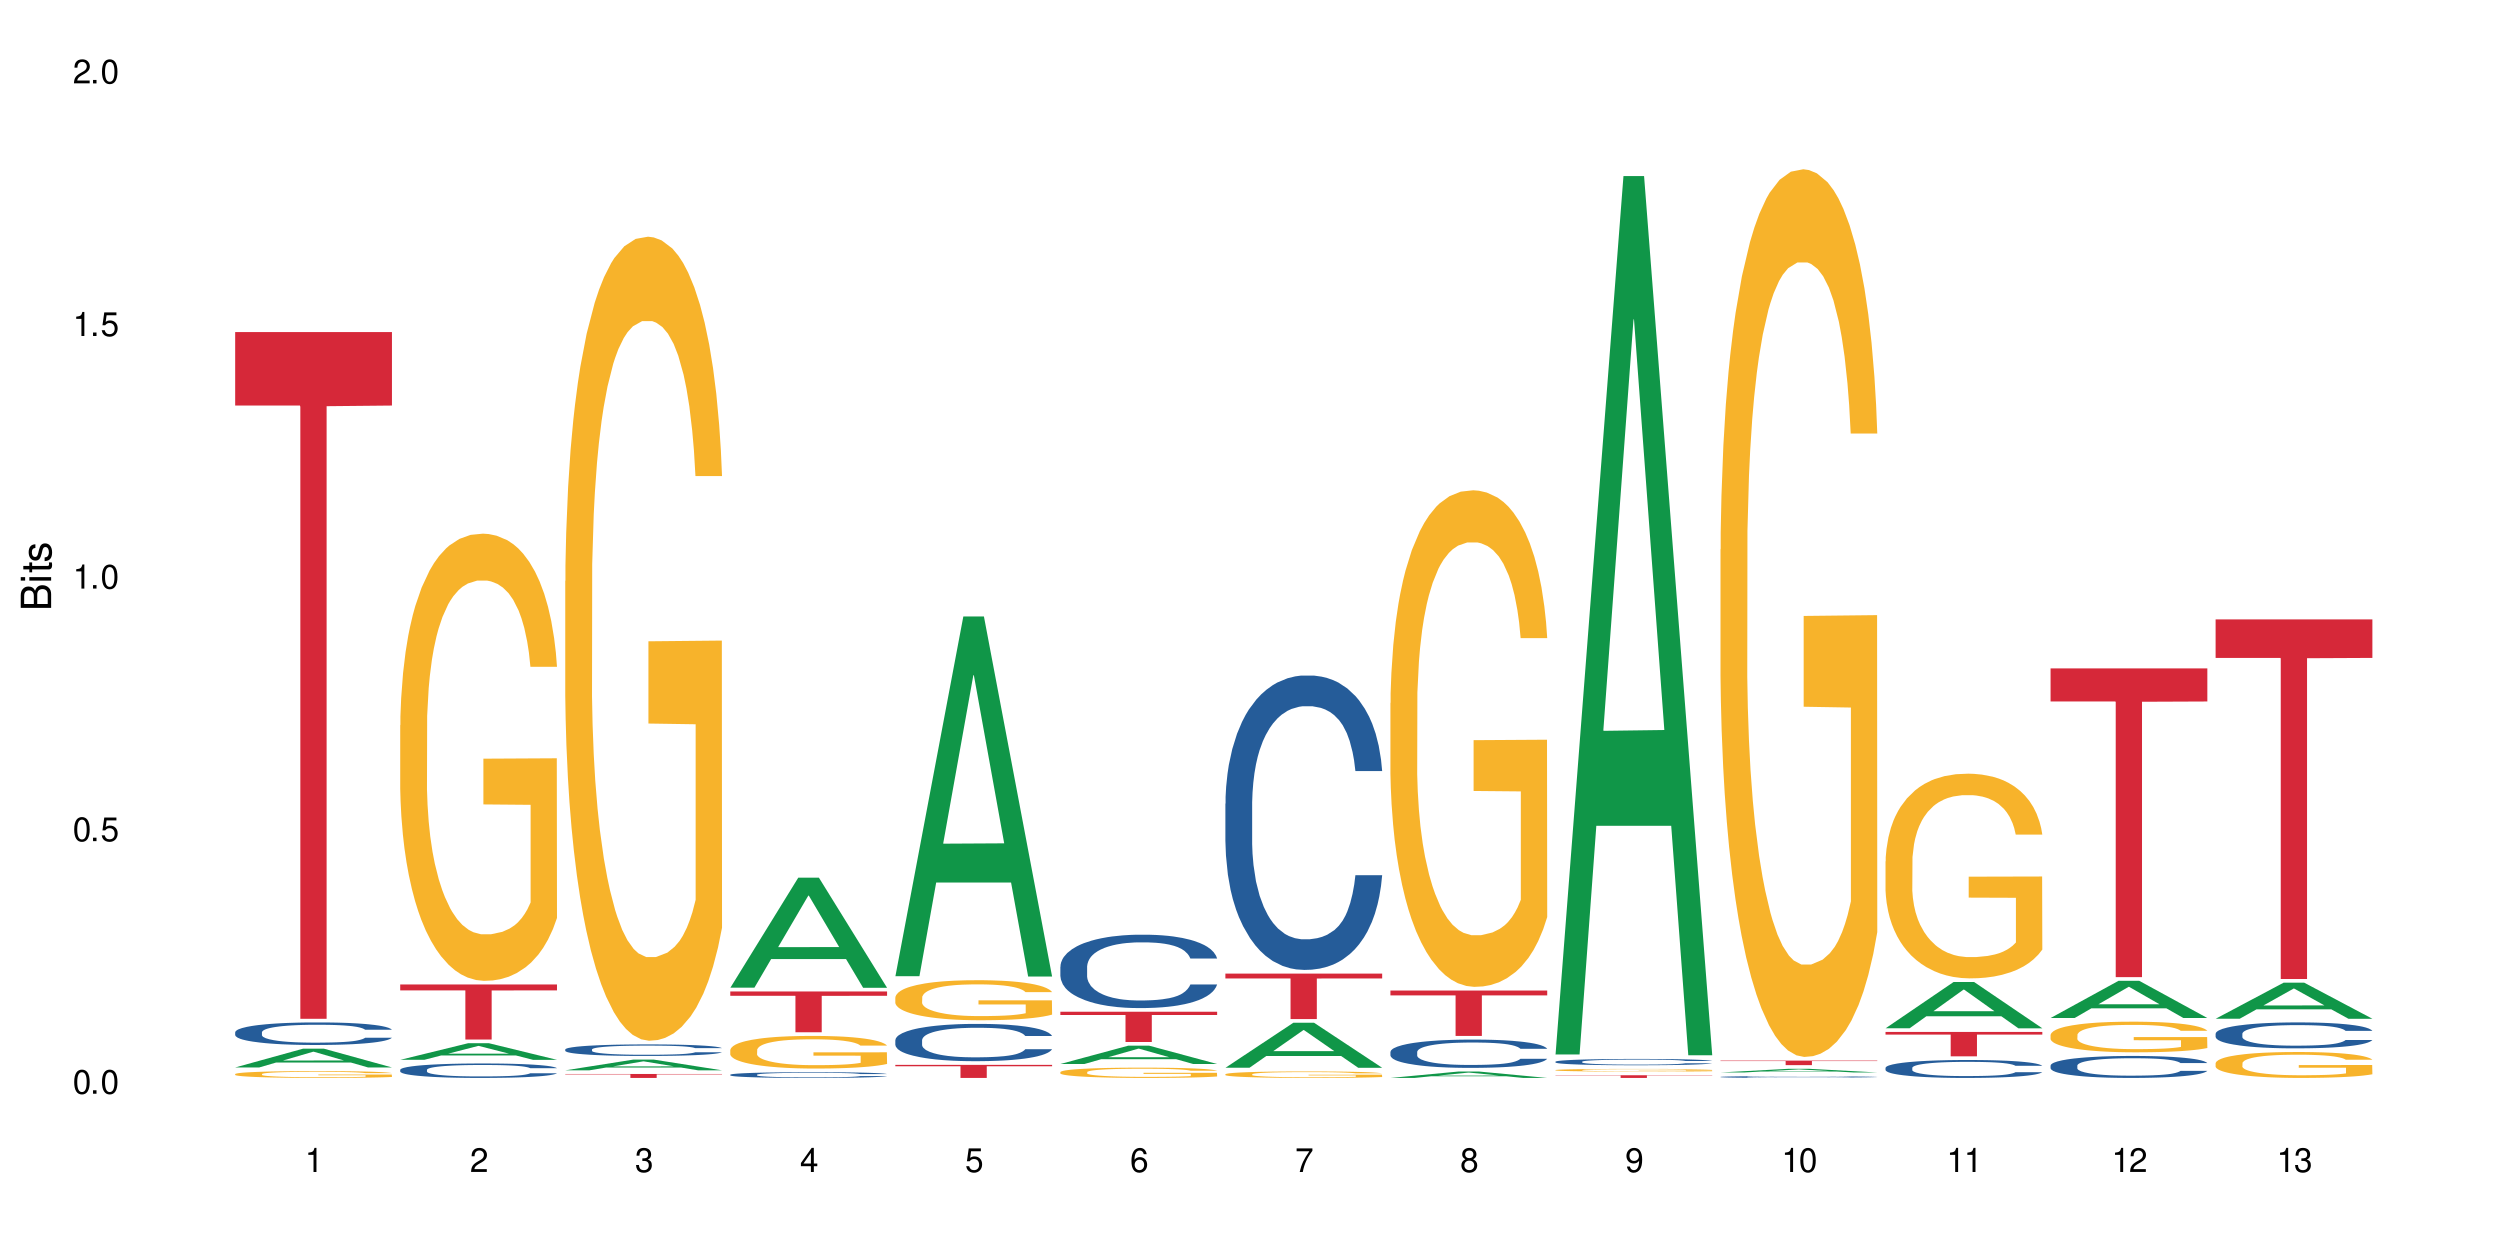 <?xml version="1.0" encoding="UTF-8"?>
<svg xmlns="http://www.w3.org/2000/svg" xmlns:xlink="http://www.w3.org/1999/xlink" width="720" height="360" viewBox="0 0 720 360">
<defs>
<g>
<g id="glyph-0-0">
</g>
<g id="glyph-0-1">
<path d="M 2.641 -6.938 C 2 -6.938 1.422 -6.656 1.078 -6.172 C 0.641 -5.562 0.406 -4.641 0.406 -3.359 C 0.406 -1.016 1.188 0.219 2.641 0.219 C 4.078 0.219 4.859 -1.016 4.859 -3.297 C 4.859 -4.641 4.656 -5.547 4.203 -6.172 C 3.844 -6.656 3.281 -6.938 2.641 -6.938 Z M 2.641 -6.188 C 3.547 -6.188 4 -5.25 4 -3.375 C 4 -1.406 3.562 -0.484 2.625 -0.484 C 1.734 -0.484 1.281 -1.438 1.281 -3.344 C 1.281 -5.25 1.734 -6.188 2.641 -6.188 Z M 2.641 -6.188 "/>
</g>
<g id="glyph-0-2">
<path d="M 1.828 -1 L 0.828 -1 L 0.828 0 L 1.828 0 Z M 1.828 -1 "/>
</g>
<g id="glyph-0-3">
<path d="M 4.562 -6.797 L 1.062 -6.797 L 0.547 -3.094 L 1.328 -3.094 C 1.719 -3.562 2.047 -3.734 2.578 -3.734 C 3.484 -3.734 4.062 -3.109 4.062 -2.094 C 4.062 -1.125 3.484 -0.531 2.578 -0.531 C 1.828 -0.531 1.375 -0.906 1.188 -1.672 L 0.328 -1.672 C 0.453 -1.109 0.547 -0.844 0.75 -0.594 C 1.125 -0.078 1.828 0.219 2.594 0.219 C 3.969 0.219 4.922 -0.781 4.922 -2.219 C 4.922 -3.562 4.031 -4.484 2.719 -4.484 C 2.25 -4.484 1.859 -4.359 1.469 -4.062 L 1.734 -5.969 L 4.562 -5.969 Z M 4.562 -6.797 "/>
</g>
<g id="glyph-0-4">
<path d="M 2.484 -4.938 L 2.484 0 L 3.328 0 L 3.328 -6.938 L 2.766 -6.938 C 2.469 -5.875 2.281 -5.734 0.984 -5.562 L 0.984 -4.938 Z M 2.484 -4.938 "/>
</g>
<g id="glyph-0-5">
<path d="M 4.859 -0.828 L 1.281 -0.828 C 1.359 -1.406 1.672 -1.781 2.5 -2.281 L 3.469 -2.828 C 4.406 -3.344 4.906 -4.062 4.906 -4.906 C 4.906 -5.484 4.672 -6.031 4.266 -6.406 C 3.859 -6.766 3.375 -6.938 2.719 -6.938 C 1.859 -6.938 1.219 -6.625 0.844 -6.031 C 0.609 -5.672 0.5 -5.234 0.484 -4.531 L 1.328 -4.531 C 1.359 -5.016 1.406 -5.281 1.531 -5.516 C 1.75 -5.938 2.188 -6.203 2.703 -6.203 C 3.469 -6.203 4.031 -5.641 4.031 -4.891 C 4.031 -4.344 3.719 -3.859 3.125 -3.516 L 2.234 -3 C 0.812 -2.172 0.406 -1.531 0.328 -0.016 L 4.859 -0.016 Z M 4.859 -0.828 "/>
</g>
<g id="glyph-0-6">
<path d="M 2.125 -3.188 L 2.578 -3.188 C 3.5 -3.188 3.984 -2.766 3.984 -1.922 C 3.984 -1.062 3.469 -0.531 2.594 -0.531 C 1.656 -0.531 1.203 -1 1.156 -2.016 L 0.312 -2.016 C 0.344 -1.453 0.438 -1.094 0.609 -0.781 C 0.953 -0.109 1.625 0.219 2.547 0.219 C 3.953 0.219 4.859 -0.625 4.859 -1.938 C 4.859 -2.828 4.516 -3.297 3.703 -3.594 C 4.344 -3.844 4.656 -4.328 4.656 -5.031 C 4.656 -6.219 3.875 -6.938 2.578 -6.938 C 1.203 -6.938 0.484 -6.172 0.453 -4.703 L 1.297 -4.703 C 1.312 -5.125 1.344 -5.359 1.453 -5.578 C 1.641 -5.969 2.062 -6.203 2.594 -6.203 C 3.344 -6.203 3.797 -5.75 3.797 -5 C 3.797 -4.516 3.609 -4.219 3.25 -4.047 C 3.016 -3.953 2.703 -3.922 2.125 -3.906 Z M 2.125 -3.188 "/>
</g>
<g id="glyph-0-7">
<path d="M 3.141 -1.672 L 3.141 0 L 3.984 0 L 3.984 -1.672 L 4.984 -1.672 L 4.984 -2.438 L 3.984 -2.438 L 3.984 -6.938 L 3.359 -6.938 L 0.266 -2.578 L 0.266 -1.672 Z M 3.141 -2.438 L 1 -2.438 L 3.141 -5.5 Z M 3.141 -2.438 "/>
</g>
<g id="glyph-0-8">
<path d="M 4.781 -5.125 C 4.609 -6.266 3.891 -6.938 2.844 -6.938 C 2.094 -6.938 1.422 -6.578 1.031 -5.953 C 0.594 -5.266 0.406 -4.422 0.406 -3.172 C 0.406 -2 0.578 -1.25 0.984 -0.641 C 1.359 -0.078 1.953 0.219 2.703 0.219 C 3.984 0.219 4.922 -0.75 4.922 -2.094 C 4.922 -3.375 4.062 -4.281 2.844 -4.281 C 2.172 -4.281 1.641 -4.031 1.281 -3.516 C 1.281 -5.234 1.828 -6.188 2.797 -6.188 C 3.391 -6.188 3.797 -5.797 3.938 -5.125 Z M 2.734 -3.531 C 3.547 -3.531 4.062 -2.953 4.062 -2.031 C 4.062 -1.156 3.484 -0.531 2.703 -0.531 C 1.922 -0.531 1.328 -1.188 1.328 -2.078 C 1.328 -2.938 1.906 -3.531 2.734 -3.531 Z M 2.734 -3.531 "/>
</g>
<g id="glyph-0-9">
<path d="M 4.984 -6.797 L 0.438 -6.797 L 0.438 -5.969 L 4.109 -5.969 C 2.5 -3.656 1.828 -2.234 1.328 0 L 2.219 0 C 2.594 -2.172 3.453 -4.047 4.984 -6.094 Z M 4.984 -6.797 "/>
</g>
<g id="glyph-0-10">
<path d="M 3.75 -3.656 C 4.469 -4.094 4.688 -4.438 4.688 -5.078 C 4.688 -6.172 3.844 -6.938 2.641 -6.938 C 1.438 -6.938 0.594 -6.172 0.594 -5.094 C 0.594 -4.438 0.812 -4.094 1.516 -3.656 C 0.734 -3.266 0.359 -2.703 0.359 -1.922 C 0.359 -0.656 1.281 0.219 2.641 0.219 C 3.984 0.219 4.922 -0.656 4.922 -1.922 C 4.922 -2.703 4.531 -3.266 3.75 -3.656 Z M 2.641 -6.188 C 3.359 -6.188 3.812 -5.75 3.812 -5.062 C 3.812 -4.406 3.344 -3.984 2.641 -3.984 C 1.922 -3.984 1.453 -4.406 1.453 -5.078 C 1.453 -5.75 1.922 -6.188 2.641 -6.188 Z M 2.641 -3.266 C 3.484 -3.266 4.062 -2.719 4.062 -1.906 C 4.062 -1.078 3.484 -0.531 2.625 -0.531 C 1.797 -0.531 1.219 -1.094 1.219 -1.906 C 1.219 -2.719 1.781 -3.266 2.641 -3.266 Z M 2.641 -3.266 "/>
</g>
<g id="glyph-0-11">
<path d="M 0.516 -1.578 C 0.672 -0.453 1.406 0.219 2.438 0.219 C 3.188 0.219 3.859 -0.141 4.266 -0.766 C 4.688 -1.453 4.891 -2.297 4.891 -3.547 C 4.891 -4.719 4.703 -5.453 4.312 -6.078 C 3.938 -6.641 3.344 -6.938 2.594 -6.938 C 1.297 -6.938 0.359 -5.969 0.359 -4.625 C 0.359 -3.344 1.234 -2.453 2.453 -2.453 C 3.094 -2.453 3.578 -2.672 4.016 -3.203 C 4 -1.484 3.469 -0.531 2.5 -0.531 C 1.906 -0.531 1.484 -0.906 1.359 -1.578 Z M 2.578 -6.203 C 3.375 -6.203 3.969 -5.531 3.969 -4.641 C 3.969 -3.797 3.391 -3.188 2.547 -3.188 C 1.734 -3.188 1.234 -3.766 1.234 -4.688 C 1.234 -5.562 1.797 -6.203 2.578 -6.203 Z M 2.578 -6.203 "/>
</g>
<g id="glyph-1-0">
</g>
<g id="glyph-1-1">
<path d="M 0 -0.953 L 0 -4.891 C 0 -5.719 -0.234 -6.344 -0.734 -6.797 C -1.188 -7.234 -1.812 -7.469 -2.5 -7.469 C -3.547 -7.469 -4.188 -7 -4.625 -5.875 C -4.984 -6.688 -5.625 -7.094 -6.531 -7.094 C -7.172 -7.094 -7.734 -6.859 -8.141 -6.391 C -8.562 -5.922 -8.75 -5.344 -8.75 -4.5 L -8.75 -0.953 Z M -4.984 -2.062 L -7.766 -2.062 L -7.766 -4.219 C -7.766 -4.844 -7.688 -5.203 -7.453 -5.5 C -7.219 -5.812 -6.859 -5.969 -6.375 -5.969 C -5.891 -5.969 -5.531 -5.812 -5.297 -5.5 C -5.062 -5.203 -4.984 -4.844 -4.984 -4.219 Z M -0.984 -2.062 L -4 -2.062 L -4 -4.781 C -4 -5.766 -3.438 -6.359 -2.484 -6.359 C -1.547 -6.359 -0.984 -5.766 -0.984 -4.781 Z M -0.984 -2.062 "/>
</g>
<g id="glyph-1-2">
<path d="M -6.281 -1.797 L -6.281 -0.797 L 0 -0.797 L 0 -1.797 Z M -8.75 -1.797 L -8.75 -0.797 L -7.484 -0.797 L -7.484 -1.797 Z M -8.75 -1.797 "/>
</g>
<g id="glyph-1-3">
<path d="M -6.281 -3.047 L -6.281 -2.016 L -8.016 -2.016 L -8.016 -1.016 L -6.281 -1.016 L -6.281 -0.172 L -5.469 -0.172 L -5.469 -1.016 L -0.719 -1.016 C -0.078 -1.016 0.281 -1.453 0.281 -2.234 C 0.281 -2.5 0.25 -2.719 0.188 -3.047 L -0.641 -3.047 C -0.609 -2.906 -0.594 -2.766 -0.594 -2.562 C -0.594 -2.141 -0.719 -2.016 -1.156 -2.016 L -5.469 -2.016 L -5.469 -3.047 Z M -6.281 -3.047 "/>
</g>
<g id="glyph-1-4">
<path d="M -4.531 -5.25 C -5.766 -5.25 -6.469 -4.422 -6.469 -2.969 C -6.469 -1.516 -5.719 -0.562 -4.547 -0.562 C -3.562 -0.562 -3.094 -1.062 -2.734 -2.562 L -2.516 -3.484 C -2.344 -4.188 -2.094 -4.469 -1.641 -4.469 C -1.047 -4.469 -0.641 -3.875 -0.641 -3 C -0.641 -2.453 -0.797 -2 -1.062 -1.75 C -1.25 -1.594 -1.422 -1.531 -1.875 -1.469 L -1.875 -0.406 C -0.422 -0.453 0.281 -1.266 0.281 -2.922 C 0.281 -4.5 -0.5 -5.516 -1.719 -5.516 C -2.656 -5.516 -3.172 -4.984 -3.469 -3.734 L -3.703 -2.766 C -3.891 -1.953 -4.156 -1.609 -4.594 -1.609 C -5.188 -1.609 -5.547 -2.125 -5.547 -2.938 C -5.547 -3.75 -5.203 -4.172 -4.531 -4.203 Z M -4.531 -5.25 "/>
</g>
</g>
</defs>
<rect x="-72" y="-36" width="864" height="432" fill="rgb(100%, 100%, 100%)" fill-opacity="1"/>
<path fill-rule="nonzero" fill="rgb(6.275%, 58.824%, 28.235%)" fill-opacity="1" d="M 67.73 307.422 L 67.777 307.414 L 87.316 302.008 L 93.25 302.008 L 112.883 307.426 L 105.984 307.426 L 101.066 306.012 L 79.5 306.012 L 74.676 307.422 L 67.73 307.422 L 81.574 305.426 L 99.086 305.422 L 90.355 302.895 L 90.258 302.887 L 90.164 302.902 L 81.527 305.422 L 81.574 305.426 Z M 67.73 307.422 "/>
<path fill-rule="nonzero" fill="rgb(14.51%, 36.078%, 60%)" fill-opacity="1" d="M 67.73 297.285 L 67.785 297.281 L 67.785 297.137 L 67.953 296.914 L 68.336 296.629 L 68.723 296.43 L 69.715 296.082 L 71.09 295.742 L 72.523 295.48 L 73.566 295.328 L 74.504 295.207 L 76.652 294.988 L 78.027 294.875 L 79.516 294.773 L 81.332 294.672 L 82.652 294.613 L 85.629 294.52 L 87.828 294.477 L 89.535 294.461 L 93.227 294.461 L 95.43 294.484 L 97.027 294.512 L 98.789 294.562 L 100.273 294.613 L 102.863 294.746 L 105.176 294.91 L 106.223 295.008 L 107.875 295.191 L 109.141 295.367 L 110.02 295.523 L 111.012 295.742 L 111.895 296.008 L 112.555 296.312 L 112.883 296.566 L 105.176 296.566 L 104.789 296.332 L 104.348 296.145 L 103.523 295.902 L 102.699 295.73 L 101.543 295.559 L 100.496 295.445 L 99.062 295.332 L 97.797 295.262 L 96.477 295.207 L 95.207 295.172 L 92.785 295.137 L 89.977 295.137 L 88.93 295.148 L 86.785 295.195 L 85.629 295.238 L 83.977 295.32 L 82.82 295.398 L 81.441 295.516 L 80.508 295.617 L 79.352 295.773 L 78.523 295.91 L 77.586 296.105 L 77.035 296.254 L 76.543 296.418 L 76.102 296.617 L 75.77 296.824 L 75.551 297.043 L 75.441 297.258 L 75.441 298.176 L 75.551 298.391 L 75.824 298.641 L 76.543 299.004 L 77.586 299.316 L 78.801 299.566 L 79.957 299.746 L 80.617 299.828 L 81.496 299.922 L 82.875 300.043 L 84.855 300.16 L 86.012 300.207 L 87.773 300.254 L 89.594 300.281 L 92.016 300.281 L 94.164 300.254 L 95.594 300.227 L 97.082 300.18 L 99.117 300.078 L 100.383 299.984 L 101.484 299.871 L 102.312 299.758 L 102.863 299.66 L 103.688 299.477 L 104.348 299.277 L 104.844 299.066 L 105.176 298.867 L 112.883 298.867 L 112.555 299.105 L 112.059 299.336 L 111.562 299.508 L 110.793 299.715 L 109.91 299.898 L 108.645 300.105 L 107.598 300.242 L 106.223 300.391 L 104.957 300.504 L 103.578 300.605 L 101.543 300.727 L 100.219 300.785 L 98.789 300.836 L 97.082 300.887 L 94.934 300.926 L 92.621 300.949 L 90.473 300.957 L 88.16 300.945 L 86.453 300.922 L 84.195 300.867 L 81.387 300.762 L 79.352 300.648 L 77.754 300.535 L 76.375 300.418 L 74.836 300.254 L 72.852 299.996 L 71.641 299.793 L 70.816 299.625 L 69.879 299.395 L 69.219 299.188 L 68.445 298.855 L 67.895 298.434 L 67.73 298.105 Z M 67.73 297.285 "/>
<path fill-rule="nonzero" fill="rgb(96.863%, 70.196%, 16.863%)" fill-opacity="1" d="M 67.73 309.32 L 67.785 309.316 L 67.785 309.281 L 68.008 309.203 L 68.559 309.09 L 69.273 309 L 70.043 308.926 L 70.539 308.891 L 71.367 308.836 L 72.082 308.797 L 73.898 308.715 L 76.211 308.641 L 77.477 308.605 L 78.91 308.574 L 80.945 308.543 L 81.883 308.531 L 84.746 308.5 L 87.996 308.484 L 91.574 308.477 L 93.227 308.48 L 95.484 308.484 L 98.566 308.508 L 100.328 308.523 L 101.707 308.543 L 103.137 308.566 L 104.898 308.602 L 106.551 308.645 L 107.875 308.688 L 109.195 308.742 L 110.297 308.801 L 111.234 308.863 L 112.059 308.938 L 112.555 309 L 112.883 309.062 L 105.23 309.062 L 104.789 309 L 104.293 308.953 L 103.469 308.891 L 102.641 308.848 L 101.816 308.816 L 100.273 308.77 L 98.953 308.738 L 97.301 308.715 L 95.703 308.699 L 93.887 308.688 L 92.785 308.684 L 89.867 308.684 L 87.223 308.695 L 85.684 308.711 L 84.582 308.727 L 83.039 308.754 L 82.102 308.773 L 81.551 308.789 L 79.902 308.844 L 78.801 308.895 L 78.195 308.93 L 77.422 308.98 L 76.871 309.031 L 76.266 309.102 L 75.938 309.156 L 75.496 309.277 L 75.441 309.602 L 75.605 309.672 L 75.938 309.746 L 76.375 309.809 L 77.035 309.879 L 77.699 309.93 L 78.855 310 L 79.844 310.047 L 80.617 310.078 L 82.102 310.125 L 82.707 310.141 L 84.141 310.176 L 85.629 310.199 L 87.445 310.219 L 88.82 310.23 L 91.023 310.242 L 93.832 310.242 L 97.137 310.23 L 99.227 310.215 L 100.66 310.199 L 101.598 310.188 L 102.754 310.168 L 103.578 310.152 L 104.348 310.129 L 105.285 310.102 L 105.285 309.672 L 91.684 309.668 L 91.684 309.469 L 112.828 309.465 L 112.883 310.168 L 111.727 310.219 L 110.297 310.266 L 108.918 310.301 L 107.488 310.332 L 105.449 310.363 L 103.797 310.387 L 101.266 310.41 L 98.953 310.426 L 96.531 310.438 L 94.383 310.445 L 91.852 310.445 L 89.594 310.441 L 87.168 310.43 L 85.242 310.418 L 83.48 310.398 L 81.719 310.375 L 79.516 310.336 L 78.082 310.309 L 76.598 310.27 L 75.109 310.223 L 73.789 310.176 L 72.906 310.137 L 72.027 310.094 L 71.09 310.039 L 70.207 309.98 L 69.547 309.926 L 68.941 309.859 L 68.5 309.801 L 68.062 309.723 L 67.84 309.656 L 67.73 309.602 Z M 67.73 309.32 "/>
<path fill-rule="nonzero" fill="rgb(83.922%, 15.686%, 22.353%)" fill-opacity="1" d="M 67.73 95.629 L 112.883 95.629 L 112.883 116.797 L 94.066 116.984 L 94.066 293.41 L 86.496 293.41 L 86.496 117.168 L 86.387 116.797 L 67.73 116.797 Z M 67.73 95.629 "/>
<path fill-rule="nonzero" fill="rgb(6.275%, 58.824%, 28.235%)" fill-opacity="1" d="M 115.262 305.227 L 115.309 305.223 L 134.848 300.438 L 140.781 300.438 L 160.414 305.234 L 153.516 305.234 L 148.598 303.98 L 127.031 303.98 L 122.207 305.227 L 115.262 305.227 L 129.105 303.465 L 146.617 303.461 L 137.887 301.223 L 137.789 301.219 L 137.691 301.23 L 129.059 303.461 L 129.105 303.465 Z M 115.262 305.227 "/>
<path fill-rule="nonzero" fill="rgb(14.51%, 36.078%, 60%)" fill-opacity="1" d="M 115.262 308.094 L 115.316 308.09 L 115.316 308 L 115.48 307.855 L 115.867 307.672 L 116.254 307.547 L 117.242 307.32 L 118.621 307.105 L 120.051 306.938 L 121.098 306.84 L 122.035 306.762 L 124.184 306.621 L 125.559 306.551 L 127.047 306.484 L 128.863 306.422 L 130.184 306.383 L 133.156 306.32 L 135.359 306.297 L 137.066 306.285 L 140.758 306.285 L 142.961 306.297 L 144.555 306.316 L 146.316 306.348 L 147.805 306.383 L 150.395 306.465 L 152.707 306.574 L 153.75 306.633 L 155.402 306.75 L 156.672 306.867 L 157.551 306.965 L 158.543 307.105 L 159.422 307.277 L 160.086 307.469 L 160.414 307.633 L 152.707 307.633 L 152.32 307.48 L 151.879 307.363 L 151.055 307.207 L 150.227 307.098 L 149.07 306.988 L 148.023 306.914 L 146.594 306.844 L 145.328 306.797 L 144.004 306.762 L 142.738 306.738 L 140.316 306.719 L 137.508 306.719 L 136.461 306.727 L 134.312 306.754 L 133.156 306.781 L 131.504 306.836 L 130.348 306.883 L 128.973 306.961 L 128.035 307.023 L 126.879 307.125 L 126.055 307.211 L 125.117 307.336 L 124.566 307.434 L 124.07 307.539 L 123.633 307.664 L 123.301 307.797 L 123.082 307.938 L 122.969 308.074 L 122.969 308.664 L 123.082 308.801 L 123.355 308.961 L 124.07 309.195 L 125.117 309.395 L 126.328 309.555 L 127.484 309.668 L 128.145 309.723 L 129.027 309.785 L 130.402 309.859 L 132.387 309.938 L 133.543 309.965 L 135.305 309.996 L 137.121 310.012 L 139.547 310.012 L 141.691 309.996 L 143.125 309.977 L 144.609 309.945 L 146.648 309.883 L 147.914 309.82 L 149.016 309.75 L 149.844 309.676 L 150.395 309.617 L 151.219 309.5 L 151.879 309.367 L 152.375 309.234 L 152.707 309.105 L 160.414 309.105 L 160.086 309.258 L 159.59 309.406 L 159.094 309.516 L 158.324 309.648 L 157.441 309.77 L 156.176 309.902 L 155.129 309.988 L 153.75 310.082 L 152.484 310.156 L 151.109 310.223 L 149.07 310.297 L 147.75 310.336 L 146.316 310.371 L 144.609 310.398 L 142.465 310.426 L 140.152 310.441 L 138.004 310.445 L 135.691 310.438 L 133.984 310.422 L 131.727 310.387 L 128.918 310.32 L 126.879 310.246 L 125.281 310.176 L 123.906 310.098 L 122.363 309.996 L 120.383 309.828 L 119.172 309.699 L 118.344 309.594 L 117.41 309.445 L 116.746 309.312 L 115.977 309.098 L 115.426 308.828 L 115.262 308.621 Z M 115.262 308.094 "/>
<path fill-rule="nonzero" fill="rgb(96.863%, 70.196%, 16.863%)" fill-opacity="1" d="M 115.262 208.855 L 115.316 208.738 L 115.316 206.387 L 115.535 201.094 L 116.086 193.801 L 116.805 187.801 L 117.574 183.098 L 118.07 180.625 L 118.895 177.098 L 119.609 174.512 L 121.43 169.219 L 123.742 164.277 L 125.008 162.16 L 126.438 160.16 L 128.477 157.926 L 129.414 157.102 L 132.277 155.219 L 135.523 154.043 L 139.105 153.691 L 140.758 153.809 L 143.016 154.281 L 146.098 155.574 L 147.859 156.75 L 149.238 157.926 L 150.668 159.453 L 152.43 161.809 L 154.082 164.629 L 155.402 167.453 L 156.727 170.98 L 157.828 174.746 L 158.762 178.863 L 159.59 183.801 L 160.086 187.918 L 160.414 192.035 L 152.762 192.035 L 152.32 187.918 L 151.824 184.742 L 151 180.863 L 150.172 178.039 L 149.348 175.805 L 147.805 172.746 L 146.484 170.863 L 144.832 169.219 L 143.234 168.16 L 141.418 167.453 L 140.316 167.219 L 137.398 167.219 L 134.754 168.043 L 133.211 168.98 L 132.109 169.922 L 130.57 171.688 L 129.633 173.098 L 129.082 174.039 L 127.43 177.688 L 126.328 180.98 L 125.723 183.215 L 124.953 186.742 L 124.402 189.918 L 123.797 194.625 L 123.465 198.152 L 123.023 206.148 L 122.969 227.32 L 123.137 231.793 L 123.465 236.613 L 123.906 240.848 L 124.566 245.316 L 125.227 248.73 L 126.383 253.316 L 127.375 256.375 L 128.145 258.375 L 129.633 261.551 L 130.238 262.609 L 131.672 264.727 L 133.156 266.371 L 134.973 267.785 L 136.352 268.488 L 138.555 269.078 L 141.363 269.078 L 144.668 268.371 L 146.758 267.43 L 148.191 266.488 L 149.125 265.668 L 150.281 264.371 L 151.109 263.195 L 151.879 261.902 L 152.816 259.902 L 152.816 231.793 L 139.215 231.672 L 139.215 218.5 L 160.359 218.383 L 160.414 264.371 L 159.258 267.547 L 157.828 270.605 L 156.449 272.957 L 155.02 274.957 L 152.98 277.191 L 151.328 278.605 L 148.797 280.25 L 146.484 281.309 L 144.059 282.016 L 141.914 282.367 L 139.379 282.484 L 137.121 282.25 L 134.699 281.543 L 132.773 280.605 L 131.012 279.43 L 129.246 277.898 L 127.047 275.43 L 125.613 273.43 L 124.125 270.961 L 122.641 268.02 L 121.316 264.844 L 120.438 262.371 L 119.555 259.551 L 118.621 256.02 L 117.738 252.023 L 117.078 248.375 L 116.473 244.258 L 116.031 240.379 L 115.59 235.086 L 115.371 230.852 L 115.262 227.203 Z M 115.262 208.855 "/>
<path fill-rule="nonzero" fill="rgb(83.922%, 15.686%, 22.353%)" fill-opacity="1" d="M 115.262 283.535 L 160.414 283.535 L 160.414 285.234 L 141.598 285.25 L 141.598 299.387 L 134.023 299.387 L 134.023 285.262 L 133.914 285.234 L 115.262 285.234 Z M 115.262 283.535 "/>
<path fill-rule="nonzero" fill="rgb(6.275%, 58.824%, 28.235%)" fill-opacity="1" d="M 162.793 308.254 L 162.84 308.25 L 182.379 305.168 L 188.312 305.168 L 207.945 308.254 L 201.047 308.254 L 196.125 307.449 L 174.562 307.449 L 169.738 308.254 L 162.793 308.254 L 176.637 307.117 L 194.148 307.113 L 185.418 305.676 L 185.32 305.672 L 185.223 305.68 L 176.59 307.113 L 176.637 307.117 Z M 162.793 308.254 "/>
<path fill-rule="nonzero" fill="rgb(14.51%, 36.078%, 60%)" fill-opacity="1" d="M 162.793 302.238 L 162.848 302.234 L 162.848 302.164 L 163.012 302.047 L 163.398 301.902 L 163.781 301.801 L 164.773 301.621 L 166.148 301.445 L 167.582 301.312 L 168.629 301.234 L 169.562 301.172 L 171.711 301.062 L 173.09 301.004 L 174.574 300.953 L 176.391 300.898 L 177.715 300.867 L 180.688 300.82 L 182.891 300.801 L 184.598 300.789 L 188.285 300.789 L 190.488 300.801 L 192.086 300.816 L 193.848 300.84 L 195.336 300.867 L 197.922 300.938 L 200.234 301.02 L 201.281 301.07 L 202.934 301.164 L 204.199 301.254 L 205.082 301.336 L 206.074 301.445 L 206.953 301.586 L 207.613 301.738 L 207.945 301.871 L 200.234 301.871 L 199.852 301.75 L 199.41 301.652 L 198.582 301.531 L 197.758 301.441 L 196.602 301.352 L 195.555 301.297 L 194.125 301.238 L 192.855 301.199 L 191.535 301.172 L 190.27 301.156 L 187.848 301.137 L 185.039 301.137 L 183.992 301.145 L 181.844 301.168 L 180.688 301.188 L 179.035 301.23 L 177.879 301.27 L 176.504 301.332 L 175.566 301.383 L 174.41 301.461 L 173.586 301.531 L 172.648 301.633 L 172.098 301.707 L 171.602 301.793 L 171.16 301.895 L 170.832 302 L 170.609 302.113 L 170.5 302.223 L 170.5 302.695 L 170.609 302.805 L 170.887 302.934 L 171.602 303.117 L 172.648 303.277 L 173.859 303.406 L 175.016 303.5 L 175.676 303.539 L 176.559 303.59 L 177.934 303.648 L 179.918 303.711 L 181.074 303.734 L 182.836 303.762 L 184.652 303.773 L 187.074 303.773 L 189.223 303.762 L 190.656 303.746 L 192.141 303.719 L 194.18 303.668 L 195.445 303.621 L 196.547 303.562 L 197.371 303.504 L 197.922 303.457 L 198.75 303.359 L 199.41 303.258 L 199.906 303.152 L 200.234 303.047 L 207.945 303.047 L 207.613 303.168 L 207.117 303.289 L 206.625 303.375 L 205.852 303.484 L 204.973 303.578 L 203.703 303.684 L 202.66 303.754 L 201.281 303.828 L 200.016 303.887 L 198.641 303.938 L 196.602 304 L 195.281 304.031 L 193.848 304.059 L 192.141 304.082 L 189.992 304.105 L 187.68 304.117 L 185.535 304.117 L 183.219 304.113 L 181.512 304.102 L 179.254 304.074 L 176.449 304.02 L 174.41 303.961 L 172.812 303.902 L 171.438 303.844 L 169.895 303.762 L 167.914 303.625 L 166.699 303.523 L 165.875 303.438 L 164.938 303.32 L 164.277 303.211 L 163.508 303.043 L 162.957 302.824 L 162.793 302.66 Z M 162.793 302.238 "/>
<path fill-rule="nonzero" fill="rgb(96.863%, 70.196%, 16.863%)" fill-opacity="1" d="M 162.793 167.352 L 162.848 167.141 L 162.848 162.914 L 163.066 153.395 L 163.617 140.285 L 164.332 129.5 L 165.105 121.039 L 165.602 116.598 L 166.426 110.254 L 167.141 105.602 L 168.957 96.086 L 171.27 87.203 L 172.539 83.395 L 173.969 79.801 L 176.008 75.781 L 176.941 74.301 L 179.805 70.918 L 183.055 68.805 L 186.633 68.168 L 188.285 68.383 L 190.543 69.227 L 193.629 71.555 L 195.391 73.668 L 196.766 75.781 L 198.199 78.531 L 199.961 82.762 L 201.613 87.836 L 202.934 92.914 L 204.254 99.258 L 205.355 106.023 L 206.293 113.426 L 207.117 122.309 L 207.613 129.711 L 207.945 137.113 L 200.289 137.113 L 199.852 129.711 L 199.355 124 L 198.527 117.02 L 197.703 111.945 L 196.875 107.926 L 195.336 102.43 L 194.012 99.047 L 192.363 96.086 L 190.766 94.18 L 188.949 92.914 L 187.848 92.488 L 184.926 92.488 L 182.285 93.969 L 180.742 95.66 L 179.641 97.355 L 178.098 100.527 L 177.164 103.062 L 176.613 104.754 L 174.961 111.312 L 173.859 117.234 L 173.254 121.25 L 172.484 127.594 L 171.934 133.305 L 171.328 141.766 L 170.996 148.109 L 170.555 162.488 L 170.5 200.555 L 170.664 208.59 L 170.996 217.262 L 171.438 224.875 L 172.098 232.91 L 172.758 239.043 L 173.914 247.293 L 174.906 252.789 L 175.676 256.387 L 177.164 262.098 L 177.77 264 L 179.199 267.805 L 180.688 270.766 L 182.504 273.305 L 183.883 274.574 L 186.082 275.629 L 188.891 275.629 L 192.195 274.363 L 194.289 272.668 L 195.719 270.977 L 196.656 269.496 L 197.812 267.172 L 198.641 265.055 L 199.41 262.73 L 200.348 259.137 L 200.348 208.59 L 186.746 208.379 L 186.746 184.695 L 207.891 184.484 L 207.945 267.172 L 206.789 272.883 L 205.355 278.379 L 203.98 282.609 L 202.547 286.203 L 200.512 290.223 L 198.859 292.762 L 196.324 295.723 L 194.012 297.625 L 191.59 298.895 L 189.441 299.527 L 186.91 299.738 L 184.652 299.316 L 182.23 298.047 L 180.301 296.355 L 178.539 294.242 L 176.777 291.492 L 174.574 287.051 L 173.145 283.457 L 171.656 279.016 L 170.172 273.727 L 168.848 268.016 L 167.969 263.574 L 167.086 258.5 L 166.148 252.156 L 165.27 244.965 L 164.609 238.41 L 164.004 231.008 L 163.562 224.031 L 163.121 214.512 L 162.902 206.898 L 162.793 200.344 Z M 162.793 167.352 "/>
<path fill-rule="nonzero" fill="rgb(83.922%, 15.686%, 22.353%)" fill-opacity="1" d="M 162.793 309.305 L 207.945 309.305 L 207.945 309.43 L 189.125 309.43 L 189.125 310.445 L 181.555 310.445 L 181.555 309.43 L 162.793 309.43 Z M 162.793 309.305 "/>
<path fill-rule="nonzero" fill="rgb(6.275%, 58.824%, 28.235%)" fill-opacity="1" d="M 210.32 284.457 L 210.371 284.426 L 229.906 252.762 L 235.84 252.762 L 255.477 284.484 L 248.578 284.484 L 243.656 276.203 L 222.094 276.203 L 217.27 284.457 L 210.32 284.457 L 224.168 272.781 L 241.68 272.75 L 232.945 257.945 L 232.852 257.918 L 232.754 258.004 L 224.117 272.75 L 224.168 272.781 Z M 210.32 284.457 "/>
<path fill-rule="nonzero" fill="rgb(14.51%, 36.078%, 60%)" fill-opacity="1" d="M 210.32 309.512 L 210.375 309.512 L 210.375 309.477 L 210.543 309.418 L 210.926 309.344 L 211.312 309.297 L 212.305 309.207 L 213.68 309.121 L 215.113 309.055 L 216.16 309.016 L 217.094 308.984 L 219.242 308.93 L 220.617 308.898 L 222.105 308.875 L 223.922 308.848 L 225.246 308.832 L 228.219 308.809 L 230.422 308.801 L 232.129 308.793 L 235.816 308.793 L 238.02 308.801 L 239.617 308.809 L 241.379 308.82 L 242.863 308.832 L 245.453 308.867 L 247.766 308.91 L 248.812 308.934 L 250.465 308.98 L 251.73 309.027 L 252.613 309.066 L 253.602 309.121 L 254.484 309.188 L 255.145 309.266 L 255.477 309.332 L 247.766 309.332 L 247.379 309.27 L 246.941 309.223 L 246.113 309.16 L 245.289 309.117 L 244.133 309.074 L 243.086 309.047 L 241.652 309.016 L 240.387 309 L 239.066 308.984 L 237.801 308.977 L 235.375 308.965 L 232.566 308.965 L 231.523 308.969 L 229.375 308.98 L 228.219 308.992 L 226.566 309.012 L 225.41 309.031 L 224.031 309.062 L 223.098 309.09 L 221.941 309.129 L 221.113 309.164 L 220.18 309.211 L 219.629 309.25 L 219.133 309.293 L 218.691 309.344 L 218.359 309.395 L 218.141 309.449 L 218.031 309.504 L 218.031 309.738 L 218.141 309.793 L 218.418 309.855 L 219.133 309.949 L 220.18 310.027 L 221.391 310.094 L 222.547 310.137 L 223.207 310.16 L 224.086 310.184 L 225.465 310.215 L 227.445 310.242 L 228.602 310.254 L 230.367 310.266 L 232.184 310.273 L 234.605 310.273 L 236.754 310.266 L 238.184 310.258 L 239.672 310.246 L 241.707 310.223 L 242.977 310.199 L 244.078 310.168 L 244.902 310.141 L 245.453 310.117 L 246.277 310.07 L 246.941 310.02 L 247.438 309.965 L 247.766 309.914 L 255.477 309.914 L 255.145 309.973 L 254.648 310.035 L 254.152 310.078 L 253.383 310.129 L 252.5 310.176 L 251.234 310.23 L 250.188 310.266 L 248.812 310.301 L 247.547 310.332 L 246.168 310.355 L 244.133 310.387 L 242.809 310.402 L 241.379 310.414 L 239.672 310.426 L 237.523 310.438 L 235.211 310.445 L 233.062 310.445 L 230.75 310.441 L 229.043 310.438 L 226.785 310.422 L 223.977 310.395 L 221.941 310.367 L 220.344 310.34 L 218.965 310.309 L 217.426 310.266 L 215.441 310.199 L 214.23 310.148 L 213.406 310.105 L 212.469 310.047 L 211.809 309.996 L 211.039 309.91 L 210.488 309.805 L 210.32 309.723 Z M 210.32 309.512 "/>
<path fill-rule="nonzero" fill="rgb(96.863%, 70.196%, 16.863%)" fill-opacity="1" d="M 210.32 302.367 L 210.375 302.359 L 210.375 302.188 L 210.598 301.801 L 211.148 301.27 L 211.863 300.832 L 212.633 300.488 L 213.129 300.309 L 213.957 300.051 L 214.672 299.859 L 216.488 299.473 L 218.801 299.113 L 220.066 298.957 L 221.5 298.812 L 223.539 298.648 L 224.473 298.59 L 227.336 298.453 L 230.586 298.367 L 234.164 298.34 L 235.816 298.348 L 238.074 298.383 L 241.156 298.477 L 242.922 298.562 L 244.297 298.648 L 245.73 298.762 L 247.492 298.934 L 249.145 299.141 L 250.465 299.344 L 251.785 299.602 L 252.887 299.879 L 253.824 300.18 L 254.648 300.539 L 255.145 300.84 L 255.477 301.141 L 247.82 301.141 L 247.379 300.84 L 246.887 300.605 L 246.059 300.324 L 245.234 300.117 L 244.406 299.953 L 242.863 299.73 L 241.543 299.594 L 239.891 299.473 L 238.293 299.395 L 236.477 299.344 L 235.375 299.328 L 232.457 299.328 L 229.816 299.387 L 228.273 299.457 L 227.172 299.523 L 225.629 299.652 L 224.695 299.758 L 224.145 299.824 L 222.492 300.094 L 221.391 300.332 L 220.785 300.496 L 220.012 300.754 L 219.461 300.984 L 218.855 301.328 L 218.527 301.586 L 218.086 302.172 L 218.031 303.715 L 218.195 304.043 L 218.527 304.395 L 218.965 304.703 L 219.629 305.031 L 220.289 305.277 L 221.445 305.613 L 222.438 305.836 L 223.207 305.984 L 224.695 306.215 L 225.301 306.293 L 226.73 306.445 L 228.219 306.566 L 230.035 306.672 L 231.41 306.723 L 233.613 306.766 L 236.422 306.766 L 239.727 306.715 L 241.82 306.645 L 243.25 306.574 L 244.188 306.516 L 245.344 306.422 L 246.168 306.336 L 246.941 306.242 L 247.875 306.094 L 247.875 304.043 L 234.273 304.035 L 234.273 303.07 L 255.422 303.062 L 255.477 306.422 L 254.32 306.652 L 252.887 306.875 L 251.512 307.047 L 250.078 307.195 L 248.043 307.355 L 246.391 307.461 L 243.855 307.582 L 241.543 307.656 L 239.121 307.711 L 236.973 307.734 L 234.441 307.742 L 232.184 307.727 L 229.758 307.676 L 227.832 307.605 L 226.07 307.52 L 224.309 307.41 L 222.105 307.227 L 220.672 307.082 L 219.188 306.902 L 217.699 306.688 L 216.379 306.457 L 215.496 306.273 L 214.617 306.07 L 213.68 305.812 L 212.801 305.52 L 212.137 305.254 L 211.531 304.953 L 211.094 304.668 L 210.652 304.281 L 210.43 303.973 L 210.32 303.707 Z M 210.32 302.367 "/>
<path fill-rule="nonzero" fill="rgb(83.922%, 15.686%, 22.353%)" fill-opacity="1" d="M 210.32 285.535 L 255.477 285.535 L 255.477 286.793 L 236.656 286.805 L 236.656 297.289 L 229.086 297.289 L 229.086 286.816 L 228.977 286.793 L 210.32 286.793 Z M 210.32 285.535 "/>
<path fill-rule="nonzero" fill="rgb(6.275%, 58.824%, 28.235%)" fill-opacity="1" d="M 257.852 281.148 L 257.898 281.051 L 277.438 177.547 L 283.371 177.547 L 303.004 281.242 L 296.105 281.242 L 291.188 254.176 L 269.621 254.176 L 264.797 281.148 L 257.852 281.148 L 271.695 242.977 L 289.207 242.879 L 280.477 194.488 L 280.379 194.391 L 280.285 194.684 L 271.648 242.879 L 271.695 242.977 Z M 257.852 281.148 "/>
<path fill-rule="nonzero" fill="rgb(14.51%, 36.078%, 60%)" fill-opacity="1" d="M 257.852 299.559 L 257.906 299.547 L 257.906 299.312 L 258.07 298.941 L 258.457 298.469 L 258.844 298.145 L 259.832 297.566 L 261.211 297.008 L 262.641 296.574 L 263.688 296.32 L 264.625 296.121 L 266.773 295.762 L 268.148 295.574 L 269.637 295.406 L 271.453 295.238 L 272.773 295.141 L 275.746 294.984 L 277.949 294.914 L 279.656 294.887 L 283.348 294.887 L 285.551 294.926 L 287.145 294.977 L 288.91 295.055 L 290.395 295.141 L 292.984 295.359 L 295.297 295.633 L 296.344 295.789 L 297.996 296.094 L 299.262 296.387 L 300.141 296.645 L 301.133 297.008 L 302.016 297.449 L 302.676 297.949 L 303.004 298.371 L 295.297 298.371 L 294.91 297.977 L 294.469 297.672 L 293.645 297.27 L 292.816 296.988 L 291.66 296.703 L 290.617 296.516 L 289.184 296.328 L 287.918 296.211 L 286.598 296.121 L 285.328 296.062 L 282.906 296.004 L 280.098 296.004 L 279.051 296.023 L 276.902 296.102 L 275.746 296.172 L 274.098 296.309 L 272.941 296.438 L 271.562 296.633 L 270.625 296.801 L 269.469 297.055 L 268.645 297.281 L 267.707 297.605 L 267.156 297.852 L 266.66 298.125 L 266.223 298.449 L 265.891 298.793 L 265.672 299.156 L 265.562 299.508 L 265.562 301.031 L 265.672 301.383 L 265.945 301.797 L 266.66 302.395 L 267.707 302.914 L 268.918 303.328 L 270.074 303.621 L 270.738 303.758 L 271.617 303.914 L 272.996 304.113 L 274.977 304.309 L 276.133 304.387 L 277.895 304.465 L 279.711 304.504 L 282.137 304.504 L 284.281 304.465 L 285.715 304.414 L 287.203 304.336 L 289.238 304.172 L 290.504 304.012 L 291.605 303.828 L 292.434 303.641 L 292.984 303.484 L 293.809 303.18 L 294.469 302.848 L 294.965 302.504 L 295.297 302.168 L 303.004 302.168 L 302.676 302.562 L 302.18 302.945 L 301.684 303.227 L 300.914 303.57 L 300.031 303.875 L 298.766 304.219 L 297.719 304.445 L 296.344 304.691 L 295.074 304.879 L 293.699 305.043 L 291.66 305.242 L 290.34 305.34 L 288.91 305.426 L 287.203 305.504 L 285.055 305.574 L 282.742 305.613 L 280.594 305.625 L 278.281 305.602 L 276.574 305.562 L 274.316 305.477 L 271.508 305.301 L 269.469 305.113 L 267.875 304.926 L 266.496 304.73 L 264.953 304.465 L 262.973 304.035 L 261.762 303.699 L 260.934 303.426 L 260 303.043 L 259.34 302.699 L 258.566 302.148 L 258.016 301.453 L 257.852 300.914 Z M 257.852 299.559 "/>
<path fill-rule="nonzero" fill="rgb(96.863%, 70.196%, 16.863%)" fill-opacity="1" d="M 257.852 287.238 L 257.906 287.227 L 257.906 287.016 L 258.125 286.543 L 258.676 285.891 L 259.395 285.352 L 260.164 284.93 L 260.66 284.707 L 261.484 284.391 L 262.203 284.16 L 264.02 283.688 L 266.332 283.242 L 267.598 283.055 L 269.031 282.875 L 271.066 282.676 L 272.004 282.602 L 274.867 282.434 L 278.117 282.328 L 281.695 282.297 L 283.348 282.305 L 285.605 282.348 L 288.688 282.465 L 290.449 282.57 L 291.828 282.676 L 293.258 282.812 L 295.02 283.023 L 296.672 283.273 L 297.996 283.527 L 299.316 283.844 L 300.418 284.18 L 301.352 284.551 L 302.18 284.992 L 302.676 285.363 L 303.004 285.73 L 295.352 285.73 L 294.91 285.363 L 294.414 285.078 L 293.59 284.73 L 292.762 284.477 L 291.938 284.277 L 290.395 284.004 L 289.074 283.832 L 287.422 283.688 L 285.824 283.59 L 284.008 283.527 L 282.906 283.508 L 279.988 283.508 L 277.344 283.582 L 275.805 283.664 L 274.703 283.75 L 273.16 283.906 L 272.223 284.035 L 271.672 284.117 L 270.02 284.445 L 268.918 284.738 L 268.312 284.941 L 267.543 285.258 L 266.992 285.543 L 266.387 285.961 L 266.055 286.277 L 265.617 286.996 L 265.562 288.895 L 265.727 289.293 L 266.055 289.727 L 266.496 290.105 L 267.156 290.504 L 267.82 290.812 L 268.977 291.223 L 269.965 291.496 L 270.738 291.676 L 272.223 291.961 L 272.828 292.055 L 274.262 292.242 L 275.746 292.391 L 277.566 292.52 L 278.941 292.582 L 281.145 292.633 L 283.953 292.633 L 287.258 292.57 L 289.348 292.488 L 290.781 292.402 L 291.719 292.328 L 292.875 292.211 L 293.699 292.105 L 294.469 291.992 L 295.406 291.812 L 295.406 289.293 L 281.805 289.281 L 281.805 288.102 L 302.949 288.09 L 303.004 292.211 L 301.848 292.496 L 300.418 292.77 L 299.039 292.98 L 297.609 293.16 L 295.57 293.359 L 293.918 293.488 L 291.387 293.637 L 289.074 293.73 L 286.652 293.793 L 284.504 293.824 L 281.969 293.836 L 279.711 293.812 L 277.289 293.75 L 275.363 293.668 L 273.602 293.562 L 271.84 293.426 L 269.637 293.203 L 268.203 293.023 L 266.719 292.801 L 265.23 292.539 L 263.91 292.254 L 263.027 292.035 L 262.148 291.781 L 261.211 291.465 L 260.328 291.105 L 259.668 290.777 L 259.062 290.41 L 258.621 290.062 L 258.184 289.59 L 257.961 289.207 L 257.852 288.883 Z M 257.852 287.238 "/>
<path fill-rule="nonzero" fill="rgb(83.922%, 15.686%, 22.353%)" fill-opacity="1" d="M 257.852 306.676 L 303.004 306.676 L 303.004 307.078 L 284.188 307.082 L 284.188 310.445 L 276.617 310.445 L 276.617 307.086 L 276.504 307.078 L 257.852 307.078 Z M 257.852 306.676 "/>
<path fill-rule="nonzero" fill="rgb(6.275%, 58.824%, 28.235%)" fill-opacity="1" d="M 305.383 306.426 L 305.43 306.422 L 324.969 301.145 L 330.902 301.145 L 350.535 306.43 L 343.637 306.43 L 338.715 305.051 L 317.152 305.051 L 312.328 306.426 L 305.383 306.426 L 319.227 304.48 L 336.738 304.477 L 328.008 302.008 L 327.91 302.004 L 327.812 302.02 L 319.18 304.477 L 319.227 304.48 Z M 305.383 306.426 "/>
<path fill-rule="nonzero" fill="rgb(14.51%, 36.078%, 60%)" fill-opacity="1" d="M 305.383 278.395 L 305.438 278.375 L 305.438 277.914 L 305.602 277.18 L 305.988 276.25 L 306.371 275.613 L 307.363 274.473 L 308.742 273.375 L 310.172 272.523 L 311.219 272.02 L 312.156 271.633 L 314.301 270.922 L 315.68 270.555 L 317.164 270.227 L 318.984 269.895 L 320.305 269.703 L 323.277 269.395 L 325.48 269.258 L 327.188 269.199 L 330.879 269.199 L 333.078 269.277 L 334.676 269.375 L 336.438 269.527 L 337.926 269.703 L 340.512 270.129 L 342.828 270.668 L 343.871 270.977 L 345.523 271.578 L 346.789 272.156 L 347.672 272.66 L 348.664 273.375 L 349.543 274.242 L 350.203 275.227 L 350.535 276.059 L 342.828 276.059 L 342.441 275.285 L 342 274.688 L 341.176 273.895 L 340.348 273.336 L 339.191 272.773 L 338.145 272.406 L 336.715 272.039 L 335.449 271.809 L 334.125 271.633 L 332.859 271.52 L 330.438 271.402 L 327.629 271.402 L 326.582 271.441 L 324.434 271.598 L 323.277 271.73 L 321.625 272 L 320.469 272.254 L 319.094 272.641 L 318.156 272.969 L 317 273.469 L 316.176 273.914 L 315.238 274.551 L 314.688 275.035 L 314.191 275.574 L 313.75 276.211 L 313.422 276.891 L 313.199 277.602 L 313.09 278.297 L 313.09 281.293 L 313.199 281.988 L 313.477 282.801 L 314.191 283.977 L 315.238 285 L 316.449 285.812 L 317.605 286.391 L 318.266 286.664 L 319.148 286.973 L 320.523 287.359 L 322.508 287.746 L 323.664 287.898 L 325.426 288.055 L 327.242 288.129 L 329.664 288.129 L 331.812 288.055 L 333.246 287.957 L 334.73 287.801 L 336.77 287.473 L 338.035 287.164 L 339.137 286.797 L 339.961 286.43 L 340.512 286.121 L 341.34 285.523 L 342 284.867 L 342.496 284.191 L 342.828 283.535 L 350.535 283.535 L 350.203 284.305 L 349.711 285.059 L 349.215 285.621 L 348.441 286.297 L 347.562 286.895 L 346.297 287.57 L 345.25 288.016 L 343.871 288.496 L 342.605 288.863 L 341.23 289.191 L 339.191 289.578 L 337.871 289.773 L 336.438 289.945 L 334.73 290.102 L 332.586 290.234 L 330.27 290.312 L 328.125 290.332 L 325.812 290.293 L 324.105 290.219 L 321.848 290.043 L 319.039 289.695 L 317 289.328 L 315.402 288.961 L 314.027 288.574 L 312.484 288.055 L 310.504 287.203 L 309.293 286.547 L 308.465 286.008 L 307.531 285.254 L 306.867 284.578 L 306.098 283.496 L 305.547 282.125 L 305.383 281.062 Z M 305.383 278.395 "/>
<path fill-rule="nonzero" fill="rgb(96.863%, 70.196%, 16.863%)" fill-opacity="1" d="M 305.383 308.75 L 305.438 308.75 L 305.438 308.695 L 305.656 308.574 L 306.207 308.406 L 306.922 308.266 L 307.695 308.16 L 308.191 308.102 L 309.016 308.02 L 309.73 307.961 L 311.551 307.84 L 313.863 307.727 L 315.129 307.676 L 316.559 307.633 L 318.598 307.578 L 319.535 307.562 L 322.398 307.516 L 325.645 307.492 L 329.227 307.48 L 330.879 307.484 L 333.137 307.496 L 336.219 307.527 L 337.98 307.551 L 339.355 307.578 L 340.789 307.613 L 342.551 307.668 L 344.203 307.734 L 345.523 307.801 L 346.848 307.879 L 347.949 307.965 L 348.883 308.062 L 349.711 308.176 L 350.203 308.27 L 350.535 308.363 L 342.883 308.363 L 342.441 308.27 L 341.945 308.195 L 341.121 308.105 L 340.293 308.043 L 339.469 307.992 L 337.926 307.922 L 336.605 307.879 L 334.953 307.84 L 333.355 307.816 L 331.539 307.801 L 330.438 307.793 L 327.52 307.793 L 324.875 307.812 L 323.332 307.836 L 322.23 307.855 L 320.691 307.895 L 319.754 307.93 L 319.203 307.949 L 317.551 308.035 L 316.449 308.109 L 315.844 308.16 L 315.074 308.242 L 314.523 308.316 L 313.918 308.426 L 313.586 308.504 L 313.145 308.688 L 313.09 309.176 L 313.258 309.277 L 313.586 309.391 L 314.027 309.488 L 314.688 309.59 L 315.348 309.668 L 316.504 309.773 L 317.496 309.844 L 318.266 309.891 L 319.754 309.965 L 320.359 309.988 L 321.793 310.035 L 323.277 310.074 L 325.094 310.105 L 326.473 310.125 L 328.676 310.137 L 331.484 310.137 L 334.785 310.121 L 336.879 310.098 L 338.312 310.078 L 339.246 310.059 L 340.402 310.027 L 341.23 310 L 342 309.973 L 342.938 309.926 L 342.938 309.277 L 329.336 309.277 L 329.336 308.973 L 350.48 308.969 L 350.535 310.027 L 349.379 310.102 L 347.949 310.172 L 346.57 310.227 L 345.141 310.273 L 343.102 310.324 L 341.449 310.355 L 338.918 310.395 L 336.605 310.418 L 334.18 310.434 L 332.035 310.441 L 329.5 310.445 L 327.242 310.441 L 324.82 310.422 L 322.895 310.402 L 321.129 310.375 L 319.367 310.34 L 317.164 310.281 L 315.734 310.238 L 314.246 310.18 L 312.762 310.113 L 311.438 310.039 L 310.559 309.984 L 309.676 309.918 L 308.742 309.836 L 307.859 309.746 L 307.199 309.66 L 306.594 309.566 L 306.152 309.477 L 305.711 309.355 L 305.492 309.258 L 305.383 309.172 Z M 305.383 308.75 "/>
<path fill-rule="nonzero" fill="rgb(83.922%, 15.686%, 22.353%)" fill-opacity="1" d="M 305.383 291.383 L 350.535 291.383 L 350.535 292.316 L 331.719 292.324 L 331.719 300.094 L 324.145 300.094 L 324.145 292.332 L 324.035 292.316 L 305.383 292.316 Z M 305.383 291.383 "/>
<path fill-rule="nonzero" fill="rgb(6.275%, 58.824%, 28.235%)" fill-opacity="1" d="M 352.91 307.512 L 352.961 307.496 L 372.496 294.543 L 378.43 294.543 L 398.066 307.523 L 391.168 307.523 L 386.246 304.133 L 364.684 304.133 L 359.859 307.512 L 352.91 307.512 L 366.758 302.73 L 384.27 302.719 L 375.535 296.66 L 375.441 296.648 L 375.344 296.688 L 366.707 302.719 L 366.758 302.73 Z M 352.91 307.512 "/>
<path fill-rule="nonzero" fill="rgb(14.51%, 36.078%, 60%)" fill-opacity="1" d="M 352.91 231.453 L 352.969 231.375 L 352.969 229.516 L 353.133 226.57 L 353.52 222.852 L 353.902 220.293 L 354.895 215.719 L 356.27 211.305 L 357.703 207.895 L 358.75 205.879 L 359.684 204.328 L 361.832 201.461 L 363.211 199.988 L 364.695 198.672 L 366.512 197.355 L 367.836 196.578 L 370.809 195.34 L 373.012 194.797 L 374.719 194.566 L 378.406 194.566 L 380.609 194.875 L 382.207 195.262 L 383.969 195.883 L 385.457 196.578 L 388.043 198.285 L 390.355 200.453 L 391.402 201.695 L 393.055 204.098 L 394.32 206.422 L 395.203 208.438 L 396.195 211.305 L 397.074 214.789 L 397.734 218.742 L 398.066 222.074 L 390.355 222.074 L 389.973 218.977 L 389.531 216.574 L 388.703 213.395 L 387.879 211.148 L 386.723 208.902 L 385.676 207.43 L 384.246 205.957 L 382.977 205.027 L 381.656 204.328 L 380.391 203.863 L 377.965 203.398 L 375.16 203.398 L 374.113 203.555 L 371.965 204.176 L 370.809 204.715 L 369.156 205.801 L 368 206.809 L 366.625 208.359 L 365.688 209.676 L 364.531 211.691 L 363.703 213.473 L 362.77 216.031 L 362.219 217.969 L 361.723 220.137 L 361.281 222.695 L 360.953 225.406 L 360.73 228.273 L 360.621 231.062 L 360.621 243.074 L 360.73 245.863 L 361.008 249.121 L 361.723 253.848 L 362.77 257.953 L 363.98 261.207 L 365.137 263.531 L 365.797 264.617 L 366.68 265.859 L 368.055 267.406 L 370.039 268.957 L 371.195 269.578 L 372.957 270.199 L 374.773 270.508 L 377.195 270.508 L 379.344 270.199 L 380.773 269.809 L 382.262 269.191 L 384.301 267.871 L 385.566 266.633 L 386.668 265.16 L 387.492 263.688 L 388.043 262.449 L 388.871 260.047 L 389.531 257.41 L 390.027 254.699 L 390.355 252.062 L 398.066 252.062 L 397.734 255.164 L 397.238 258.188 L 396.742 260.434 L 395.973 263.145 L 395.094 265.547 L 393.824 268.262 L 392.781 270.043 L 391.402 271.98 L 390.137 273.453 L 388.758 274.77 L 386.723 276.32 L 385.402 277.094 L 383.969 277.793 L 382.262 278.41 L 380.113 278.953 L 377.801 279.266 L 375.652 279.34 L 373.34 279.188 L 371.633 278.875 L 369.375 278.18 L 366.566 276.785 L 364.531 275.312 L 362.934 273.84 L 361.559 272.289 L 360.016 270.199 L 358.031 266.789 L 356.82 264.152 L 355.996 261.984 L 355.059 258.961 L 354.398 256.25 L 353.629 251.91 L 353.078 246.406 L 352.91 242.145 Z M 352.91 231.453 "/>
<path fill-rule="nonzero" fill="rgb(96.863%, 70.196%, 16.863%)" fill-opacity="1" d="M 352.91 309.375 L 352.969 309.375 L 352.969 309.34 L 353.188 309.262 L 353.738 309.156 L 354.453 309.07 L 355.227 309 L 355.719 308.965 L 356.547 308.914 L 357.262 308.875 L 359.078 308.797 L 361.391 308.727 L 362.66 308.695 L 364.09 308.668 L 366.129 308.633 L 367.062 308.621 L 369.926 308.594 L 373.176 308.578 L 376.754 308.574 L 378.406 308.574 L 380.664 308.582 L 383.75 308.602 L 385.512 308.617 L 386.887 308.633 L 388.32 308.656 L 390.082 308.691 L 391.734 308.73 L 393.055 308.773 L 394.375 308.824 L 395.477 308.879 L 396.414 308.938 L 397.238 309.012 L 397.734 309.07 L 398.066 309.129 L 390.41 309.129 L 389.973 309.07 L 389.477 309.023 L 388.648 308.969 L 387.824 308.926 L 386.996 308.895 L 385.457 308.852 L 384.133 308.824 L 382.48 308.797 L 380.887 308.785 L 379.066 308.773 L 377.965 308.77 L 375.047 308.77 L 372.406 308.781 L 370.863 308.797 L 369.762 308.809 L 368.219 308.836 L 367.285 308.855 L 366.734 308.867 L 365.082 308.922 L 363.98 308.969 L 363.375 309.004 L 362.602 309.055 L 362.055 309.102 L 361.445 309.168 L 361.117 309.219 L 360.676 309.336 L 360.621 309.645 L 360.785 309.707 L 361.117 309.777 L 361.559 309.84 L 362.219 309.906 L 362.879 309.953 L 364.035 310.02 L 365.027 310.066 L 365.797 310.094 L 367.285 310.141 L 367.891 310.156 L 369.32 310.188 L 370.809 310.211 L 372.625 310.23 L 374.004 310.242 L 376.203 310.25 L 379.012 310.25 L 382.316 310.238 L 384.41 310.227 L 385.84 310.211 L 386.777 310.199 L 387.934 310.184 L 388.758 310.164 L 389.531 310.145 L 390.465 310.117 L 390.465 309.707 L 376.867 309.707 L 376.867 309.516 L 398.012 309.512 L 398.066 310.184 L 396.91 310.227 L 395.477 310.273 L 394.102 310.309 L 392.668 310.336 L 390.633 310.367 L 388.98 310.391 L 386.445 310.414 L 384.133 310.43 L 381.711 310.438 L 379.562 310.445 L 377.031 310.445 L 374.773 310.441 L 372.352 310.434 L 370.422 310.418 L 368.66 310.402 L 366.898 310.379 L 364.695 310.344 L 363.266 310.312 L 361.777 310.277 L 360.289 310.234 L 358.969 310.188 L 358.09 310.152 L 357.207 310.113 L 356.27 310.062 L 355.391 310.004 L 354.73 309.949 L 354.125 309.891 L 353.684 309.832 L 353.242 309.758 L 353.023 309.695 L 352.91 309.641 Z M 352.91 309.375 "/>
<path fill-rule="nonzero" fill="rgb(83.922%, 15.686%, 22.353%)" fill-opacity="1" d="M 352.91 280.391 L 398.066 280.391 L 398.066 281.793 L 379.246 281.809 L 379.246 293.492 L 371.676 293.492 L 371.676 281.82 L 371.566 281.793 L 352.91 281.793 Z M 352.91 280.391 "/>
<path fill-rule="nonzero" fill="rgb(6.275%, 58.824%, 28.235%)" fill-opacity="1" d="M 400.441 310.445 L 400.492 310.441 L 420.027 308.602 L 425.961 308.602 L 445.598 310.445 L 438.699 310.445 L 433.777 309.965 L 412.215 309.965 L 407.391 310.445 L 400.441 310.445 L 414.289 309.766 L 431.801 309.762 L 423.066 308.902 L 422.973 308.902 L 422.875 308.906 L 414.238 309.762 L 414.289 309.766 Z M 400.441 310.445 "/>
<path fill-rule="nonzero" fill="rgb(14.51%, 36.078%, 60%)" fill-opacity="1" d="M 400.441 302.949 L 400.496 302.941 L 400.496 302.762 L 400.664 302.48 L 401.047 302.121 L 401.434 301.879 L 402.426 301.438 L 403.801 301.012 L 405.234 300.688 L 406.277 300.492 L 407.215 300.344 L 409.363 300.066 L 410.738 299.926 L 412.227 299.801 L 414.043 299.672 L 415.363 299.598 L 418.34 299.48 L 420.539 299.426 L 422.246 299.406 L 425.938 299.406 L 428.141 299.434 L 429.738 299.473 L 431.5 299.531 L 432.984 299.598 L 435.574 299.762 L 437.887 299.973 L 438.934 300.09 L 440.586 300.32 L 441.852 300.543 L 442.73 300.738 L 443.723 301.012 L 444.605 301.348 L 445.266 301.727 L 445.598 302.047 L 437.887 302.047 L 437.5 301.75 L 437.062 301.52 L 436.234 301.215 L 435.41 301 L 434.254 300.781 L 433.207 300.641 L 431.773 300.5 L 430.508 300.41 L 429.188 300.344 L 427.918 300.297 L 425.496 300.254 L 422.688 300.254 L 421.641 300.27 L 419.496 300.328 L 418.34 300.379 L 416.688 300.484 L 415.531 300.582 L 414.152 300.73 L 413.219 300.855 L 412.062 301.051 L 411.234 301.223 L 410.301 301.469 L 409.75 301.652 L 409.254 301.863 L 408.812 302.109 L 408.48 302.367 L 408.262 302.645 L 408.152 302.91 L 408.152 304.066 L 408.262 304.336 L 408.535 304.648 L 409.254 305.102 L 410.301 305.496 L 411.512 305.809 L 412.668 306.031 L 413.328 306.137 L 414.207 306.254 L 415.586 306.402 L 417.566 306.551 L 418.723 306.613 L 420.484 306.672 L 422.305 306.703 L 424.727 306.703 L 426.875 306.672 L 428.305 306.633 L 429.793 306.574 L 431.828 306.449 L 433.098 306.328 L 434.195 306.188 L 435.023 306.047 L 435.574 305.926 L 436.398 305.695 L 437.062 305.441 L 437.555 305.184 L 437.887 304.93 L 445.598 304.93 L 445.266 305.227 L 444.77 305.52 L 444.273 305.734 L 443.504 305.996 L 442.621 306.227 L 441.355 306.484 L 440.309 306.656 L 438.934 306.844 L 437.668 306.984 L 436.289 307.109 L 434.254 307.262 L 432.93 307.336 L 431.5 307.402 L 429.793 307.461 L 427.645 307.512 L 425.332 307.543 L 423.184 307.551 L 420.871 307.535 L 419.164 307.504 L 416.906 307.438 L 414.098 307.305 L 412.062 307.164 L 410.465 307.023 L 409.086 306.871 L 407.547 306.672 L 405.562 306.344 L 404.352 306.09 L 403.527 305.883 L 402.59 305.594 L 401.93 305.332 L 401.156 304.914 L 400.605 304.387 L 400.441 303.977 Z M 400.441 302.949 "/>
<path fill-rule="nonzero" fill="rgb(96.863%, 70.196%, 16.863%)" fill-opacity="1" d="M 400.441 202.457 L 400.496 202.328 L 400.496 199.715 L 400.719 193.836 L 401.27 185.738 L 401.984 179.078 L 402.754 173.855 L 403.25 171.109 L 404.078 167.191 L 404.793 164.32 L 406.609 158.441 L 408.922 152.957 L 410.188 150.605 L 411.621 148.383 L 413.656 145.902 L 414.594 144.988 L 417.457 142.898 L 420.707 141.594 L 424.285 141.199 L 425.938 141.332 L 428.195 141.855 L 431.277 143.289 L 433.039 144.598 L 434.418 145.902 L 435.848 147.602 L 437.609 150.215 L 439.262 153.348 L 440.586 156.484 L 441.906 160.402 L 443.008 164.582 L 443.945 169.152 L 444.77 174.637 L 445.266 179.207 L 445.598 183.781 L 437.941 183.781 L 437.5 179.207 L 437.004 175.684 L 436.18 171.371 L 435.355 168.238 L 434.527 165.758 L 432.984 162.359 L 431.664 160.27 L 430.012 158.441 L 428.414 157.266 L 426.598 156.484 L 425.496 156.223 L 422.578 156.223 L 419.934 157.137 L 418.395 158.18 L 417.293 159.227 L 415.75 161.184 L 414.812 162.75 L 414.262 163.797 L 412.613 167.848 L 411.512 171.504 L 410.906 173.984 L 410.133 177.902 L 409.582 181.43 L 408.977 186.652 L 408.648 190.57 L 408.207 199.453 L 408.152 222.965 L 408.316 227.926 L 408.648 233.281 L 409.086 237.984 L 409.75 242.945 L 410.41 246.734 L 411.566 251.828 L 412.555 255.223 L 413.328 257.445 L 414.812 260.973 L 415.422 262.148 L 416.852 264.496 L 418.34 266.328 L 420.156 267.895 L 421.531 268.676 L 423.734 269.332 L 426.543 269.332 L 429.848 268.547 L 431.941 267.5 L 433.371 266.457 L 434.309 265.543 L 435.465 264.105 L 436.289 262.801 L 437.062 261.363 L 437.996 259.145 L 437.996 227.926 L 424.395 227.797 L 424.395 213.168 L 445.539 213.035 L 445.598 264.105 L 444.438 267.633 L 443.008 271.027 L 441.633 273.641 L 440.199 275.859 L 438.16 278.344 L 436.512 279.91 L 433.977 281.738 L 431.664 282.914 L 429.242 283.699 L 427.094 284.09 L 424.562 284.219 L 422.305 283.957 L 419.879 283.176 L 417.953 282.129 L 416.191 280.824 L 414.43 279.125 L 412.227 276.383 L 410.793 274.164 L 409.309 271.422 L 407.82 268.156 L 406.5 264.629 L 405.617 261.887 L 404.738 258.75 L 403.801 254.832 L 402.922 250.391 L 402.258 246.344 L 401.652 241.77 L 401.215 237.461 L 400.773 231.582 L 400.551 226.883 L 400.441 222.832 Z M 400.441 202.457 "/>
<path fill-rule="nonzero" fill="rgb(83.922%, 15.686%, 22.353%)" fill-opacity="1" d="M 400.441 285.27 L 445.598 285.27 L 445.598 286.672 L 426.777 286.684 L 426.777 298.355 L 419.207 298.355 L 419.207 286.695 L 419.098 286.672 L 400.441 286.672 Z M 400.441 285.27 "/>
<path fill-rule="nonzero" fill="rgb(6.275%, 58.824%, 28.235%)" fill-opacity="1" d="M 447.973 303.688 L 448.02 303.449 L 467.559 50.699 L 473.492 50.699 L 493.125 303.926 L 486.227 303.926 L 481.309 237.824 L 459.742 237.824 L 454.918 303.688 L 447.973 303.688 L 461.816 210.48 L 479.328 210.242 L 470.598 92.07 L 470.5 91.836 L 470.406 92.547 L 461.77 210.242 L 461.816 210.48 Z M 447.973 303.688 "/>
<path fill-rule="nonzero" fill="rgb(14.51%, 36.078%, 60%)" fill-opacity="1" d="M 447.973 305.766 L 448.027 305.766 L 448.027 305.727 L 448.191 305.664 L 448.578 305.582 L 448.965 305.527 L 449.953 305.43 L 451.332 305.336 L 452.762 305.262 L 453.809 305.219 L 454.746 305.188 L 456.895 305.125 L 458.27 305.094 L 459.758 305.066 L 461.574 305.035 L 462.895 305.02 L 465.867 304.992 L 468.07 304.98 L 469.777 304.977 L 473.469 304.977 L 475.672 304.984 L 477.266 304.992 L 479.027 305.004 L 480.516 305.02 L 483.105 305.055 L 485.418 305.102 L 486.465 305.129 L 488.113 305.18 L 489.383 305.23 L 490.262 305.273 L 491.254 305.336 L 492.137 305.41 L 492.797 305.496 L 493.125 305.566 L 485.418 305.566 L 485.031 305.5 L 484.59 305.449 L 483.766 305.379 L 482.938 305.332 L 481.781 305.285 L 480.734 305.254 L 479.305 305.219 L 478.039 305.199 L 476.715 305.188 L 475.449 305.176 L 473.027 305.164 L 470.219 305.164 L 469.172 305.168 L 467.023 305.184 L 465.867 305.195 L 464.215 305.219 L 463.059 305.238 L 461.684 305.273 L 460.746 305.301 L 459.59 305.344 L 458.766 305.383 L 457.828 305.438 L 457.277 305.477 L 456.781 305.523 L 456.344 305.578 L 456.012 305.637 L 455.793 305.699 L 455.68 305.758 L 455.68 306.016 L 455.793 306.078 L 456.066 306.145 L 456.781 306.246 L 457.828 306.336 L 459.039 306.406 L 460.195 306.457 L 460.859 306.477 L 461.738 306.504 L 463.117 306.539 L 465.098 306.57 L 466.254 306.586 L 468.016 306.598 L 469.832 306.605 L 472.258 306.605 L 474.402 306.598 L 475.836 306.59 L 477.32 306.578 L 479.359 306.547 L 480.625 306.523 L 481.727 306.488 L 482.555 306.457 L 483.105 306.434 L 483.93 306.379 L 484.59 306.324 L 485.086 306.266 L 485.418 306.211 L 493.125 306.211 L 492.797 306.277 L 492.301 306.34 L 491.805 306.391 L 491.035 306.445 L 490.152 306.5 L 488.887 306.555 L 487.84 306.594 L 486.465 306.637 L 485.195 306.668 L 483.82 306.695 L 481.781 306.73 L 480.461 306.746 L 479.027 306.762 L 477.32 306.773 L 475.176 306.785 L 472.863 306.793 L 470.715 306.793 L 468.402 306.789 L 466.695 306.785 L 464.438 306.77 L 461.629 306.738 L 459.59 306.707 L 457.996 306.676 L 456.617 306.645 L 455.074 306.598 L 453.094 306.523 L 451.883 306.469 L 451.055 306.422 L 450.121 306.355 L 449.461 306.301 L 448.688 306.207 L 448.137 306.09 L 447.973 305.996 Z M 447.973 305.766 "/>
<path fill-rule="nonzero" fill="rgb(96.863%, 70.196%, 16.863%)" fill-opacity="1" d="M 447.973 308.176 L 448.027 308.176 L 448.027 308.16 L 448.246 308.129 L 448.797 308.086 L 449.516 308.051 L 450.285 308.023 L 450.781 308.008 L 451.605 307.984 L 452.324 307.969 L 454.141 307.938 L 456.453 307.91 L 457.719 307.895 L 459.152 307.883 L 461.188 307.871 L 462.125 307.867 L 464.988 307.855 L 468.238 307.848 L 471.816 307.844 L 473.469 307.848 L 475.727 307.848 L 478.809 307.855 L 480.57 307.863 L 481.949 307.871 L 483.379 307.879 L 485.141 307.895 L 486.793 307.91 L 488.113 307.93 L 489.438 307.949 L 490.539 307.973 L 491.473 307.996 L 492.301 308.027 L 492.797 308.051 L 493.125 308.074 L 485.473 308.074 L 485.031 308.051 L 484.535 308.031 L 483.711 308.008 L 482.883 307.992 L 482.059 307.977 L 480.516 307.961 L 479.195 307.949 L 477.543 307.938 L 475.945 307.934 L 474.129 307.93 L 473.027 307.926 L 470.109 307.926 L 467.465 307.93 L 465.922 307.938 L 464.824 307.941 L 463.281 307.953 L 462.344 307.961 L 461.793 307.969 L 460.141 307.988 L 459.039 308.008 L 458.434 308.023 L 457.664 308.043 L 457.113 308.062 L 456.508 308.09 L 456.176 308.113 L 455.738 308.16 L 455.68 308.289 L 455.848 308.316 L 456.176 308.344 L 456.617 308.371 L 457.938 308.418 L 459.094 308.445 L 460.086 308.461 L 460.859 308.477 L 462.344 308.492 L 462.949 308.5 L 464.383 308.512 L 465.867 308.523 L 467.688 308.531 L 469.062 308.535 L 471.266 308.539 L 474.074 308.539 L 477.379 308.535 L 479.469 308.527 L 480.902 308.523 L 481.836 308.52 L 482.992 308.512 L 483.82 308.504 L 484.59 308.496 L 485.527 308.484 L 485.527 308.316 L 471.926 308.312 L 471.926 308.234 L 493.07 308.234 L 493.125 308.512 L 491.969 308.531 L 490.539 308.547 L 489.16 308.562 L 487.73 308.574 L 485.691 308.59 L 484.039 308.598 L 481.508 308.605 L 479.195 308.613 L 476.773 308.617 L 474.625 308.617 L 472.09 308.621 L 469.832 308.617 L 467.41 308.613 L 465.484 308.609 L 463.723 308.602 L 461.957 308.594 L 459.758 308.578 L 458.324 308.566 L 456.836 308.551 L 455.352 308.531 L 454.031 308.512 L 453.148 308.5 L 452.266 308.48 L 451.332 308.461 L 450.449 308.438 L 449.789 308.414 L 449.184 308.391 L 448.742 308.367 L 448.301 308.336 L 448.082 308.309 L 447.973 308.289 Z M 447.973 308.176 "/>
<path fill-rule="nonzero" fill="rgb(83.922%, 15.686%, 22.353%)" fill-opacity="1" d="M 447.973 309.672 L 493.125 309.672 L 493.125 309.754 L 474.309 309.754 L 474.309 310.445 L 466.734 310.445 L 466.734 309.754 L 447.973 309.754 Z M 447.973 309.672 "/>
<path fill-rule="nonzero" fill="rgb(6.275%, 58.824%, 28.235%)" fill-opacity="1" d="M 495.504 308.867 L 495.551 308.867 L 515.09 307.816 L 521.023 307.816 L 540.656 308.867 L 533.758 308.867 L 528.836 308.594 L 507.273 308.594 L 502.449 308.867 L 495.504 308.867 L 509.348 308.48 L 526.859 308.48 L 518.129 307.988 L 518.031 307.988 L 517.934 307.992 L 509.301 308.48 L 509.348 308.48 Z M 495.504 308.867 "/>
<path fill-rule="nonzero" fill="rgb(14.51%, 36.078%, 60%)" fill-opacity="1" d="M 495.504 310.148 L 495.559 310.148 L 495.559 310.137 L 495.723 310.117 L 496.109 310.094 L 496.492 310.078 L 497.484 310.051 L 498.863 310.023 L 500.293 310.004 L 501.34 309.988 L 502.277 309.98 L 504.422 309.961 L 505.801 309.953 L 507.285 309.945 L 509.105 309.938 L 510.426 309.934 L 513.398 309.926 L 515.602 309.922 L 517.309 309.918 L 520.996 309.918 L 523.199 309.922 L 524.797 309.926 L 526.559 309.93 L 528.047 309.934 L 530.633 309.941 L 532.945 309.957 L 533.992 309.965 L 535.645 309.98 L 536.91 309.992 L 537.793 310.004 L 538.785 310.023 L 539.664 310.047 L 540.324 310.07 L 540.656 310.09 L 532.945 310.09 L 532.562 310.07 L 532.121 310.055 L 531.297 310.035 L 530.469 310.023 L 529.312 310.008 L 528.266 310 L 526.836 309.992 L 525.566 309.984 L 524.246 309.98 L 522.98 309.977 L 520.559 309.973 L 517.75 309.973 L 516.703 309.977 L 514.555 309.98 L 513.398 309.984 L 511.746 309.988 L 510.59 309.996 L 509.215 310.004 L 508.277 310.012 L 507.121 310.027 L 506.297 310.035 L 505.359 310.055 L 504.809 310.066 L 504.312 310.078 L 503.871 310.094 L 503.543 310.109 L 503.32 310.129 L 503.211 310.145 L 503.211 310.219 L 503.32 310.238 L 503.598 310.258 L 504.312 310.289 L 505.359 310.312 L 506.57 310.332 L 507.727 310.348 L 508.387 310.355 L 509.27 310.363 L 510.645 310.371 L 512.629 310.383 L 513.785 310.387 L 515.547 310.387 L 517.363 310.391 L 519.785 310.391 L 521.934 310.387 L 523.367 310.387 L 524.852 310.383 L 526.891 310.375 L 528.156 310.367 L 529.258 310.355 L 530.082 310.348 L 530.633 310.34 L 531.461 310.324 L 532.121 310.309 L 532.617 310.293 L 532.945 310.277 L 540.656 310.277 L 540.324 310.297 L 539.832 310.312 L 539.336 310.328 L 538.562 310.344 L 537.684 310.359 L 536.418 310.375 L 535.371 310.387 L 533.992 310.398 L 532.727 310.41 L 531.352 310.418 L 529.312 310.426 L 527.992 310.43 L 526.559 310.438 L 524.852 310.441 L 522.703 310.441 L 520.391 310.445 L 515.934 310.445 L 514.227 310.441 L 511.969 310.438 L 509.16 310.43 L 507.121 310.422 L 505.523 310.41 L 504.148 310.402 L 502.605 310.387 L 500.625 310.367 L 499.414 310.352 L 498.586 310.336 L 497.648 310.32 L 496.988 310.301 L 496.219 310.273 L 495.668 310.242 L 495.504 310.215 Z M 495.504 310.148 "/>
<path fill-rule="nonzero" fill="rgb(96.863%, 70.196%, 16.863%)" fill-opacity="1" d="M 495.504 158.246 L 495.559 158.012 L 495.559 153.344 L 495.777 142.836 L 496.328 128.359 L 497.043 116.453 L 497.816 107.113 L 498.312 102.211 L 499.137 95.207 L 499.852 90.07 L 501.668 79.566 L 503.984 69.758 L 505.25 65.555 L 506.68 61.586 L 508.719 57.152 L 509.652 55.516 L 512.52 51.781 L 515.766 49.445 L 519.348 48.746 L 520.996 48.98 L 523.254 49.914 L 526.34 52.48 L 528.102 54.816 L 529.477 57.152 L 530.91 60.188 L 532.672 64.855 L 534.324 70.461 L 535.645 76.062 L 536.965 83.066 L 538.066 90.539 L 539.004 98.711 L 539.832 108.516 L 540.324 116.688 L 540.656 124.859 L 533.004 124.859 L 532.562 116.688 L 532.066 110.383 L 531.238 102.68 L 530.414 97.074 L 529.59 92.641 L 528.047 86.57 L 526.723 82.832 L 525.074 79.566 L 523.477 77.465 L 521.66 76.062 L 520.559 75.598 L 517.641 75.598 L 514.996 77.23 L 513.453 79.098 L 512.352 80.965 L 510.812 84.469 L 509.875 87.27 L 509.324 89.137 L 507.672 96.375 L 506.57 102.914 L 505.965 107.348 L 505.195 114.352 L 504.645 120.656 L 504.039 129.996 L 503.707 137 L 503.266 152.875 L 503.211 194.902 L 503.375 203.773 L 503.707 213.348 L 504.148 221.75 L 504.809 230.625 L 505.469 237.395 L 506.625 246.5 L 507.617 252.57 L 508.387 256.539 L 509.875 262.844 L 510.48 264.945 L 511.91 269.148 L 513.398 272.414 L 515.215 275.219 L 516.594 276.617 L 518.797 277.785 L 521.602 277.785 L 524.906 276.387 L 527 274.516 L 528.43 272.648 L 529.367 271.016 L 530.523 268.445 L 531.352 266.113 L 532.121 263.543 L 533.059 259.574 L 533.059 203.773 L 519.457 203.539 L 519.457 177.391 L 540.602 177.156 L 540.656 268.445 L 539.5 274.75 L 538.066 280.82 L 536.691 285.492 L 535.258 289.461 L 533.223 293.895 L 531.57 296.699 L 529.039 299.965 L 526.723 302.066 L 524.301 303.469 L 522.152 304.168 L 519.621 304.402 L 517.363 303.934 L 514.941 302.535 L 513.012 300.668 L 511.25 298.332 L 509.488 295.297 L 507.285 290.395 L 505.855 286.426 L 504.367 281.52 L 502.883 275.684 L 501.559 269.379 L 500.68 264.477 L 499.797 258.875 L 498.863 251.871 L 497.98 243.934 L 497.32 236.695 L 496.715 228.523 L 496.273 220.816 L 495.832 210.312 L 495.613 201.906 L 495.504 194.668 Z M 495.504 158.246 "/>
<path fill-rule="nonzero" fill="rgb(83.922%, 15.686%, 22.353%)" fill-opacity="1" d="M 495.504 305.453 L 540.656 305.453 L 540.656 305.594 L 521.836 305.594 L 521.836 306.766 L 514.266 306.766 L 514.266 305.598 L 514.156 305.594 L 495.504 305.594 Z M 495.504 305.453 "/>
<path fill-rule="nonzero" fill="rgb(6.275%, 58.824%, 28.235%)" fill-opacity="1" d="M 543.031 296.141 L 543.082 296.129 L 562.617 282.824 L 568.551 282.824 L 588.188 296.152 L 581.289 296.152 L 576.367 292.676 L 554.805 292.676 L 549.98 296.141 L 543.031 296.141 L 556.879 291.234 L 574.391 291.223 L 565.656 285.004 L 565.562 284.988 L 565.465 285.027 L 556.828 291.223 L 556.879 291.234 Z M 543.031 296.141 "/>
<path fill-rule="nonzero" fill="rgb(14.51%, 36.078%, 60%)" fill-opacity="1" d="M 543.031 307.527 L 543.086 307.523 L 543.086 307.41 L 543.254 307.23 L 543.637 307.004 L 544.023 306.848 L 545.016 306.57 L 546.391 306.301 L 547.824 306.094 L 548.871 305.973 L 549.805 305.879 L 551.953 305.703 L 553.328 305.613 L 554.816 305.531 L 556.633 305.453 L 557.957 305.406 L 560.93 305.328 L 563.133 305.297 L 564.84 305.281 L 568.527 305.281 L 570.73 305.301 L 572.328 305.324 L 574.09 305.363 L 575.578 305.406 L 578.164 305.508 L 580.477 305.641 L 581.523 305.715 L 583.176 305.863 L 584.441 306.004 L 585.324 306.129 L 586.312 306.301 L 587.195 306.516 L 587.855 306.754 L 588.188 306.957 L 580.477 306.957 L 580.09 306.77 L 579.652 306.621 L 578.824 306.43 L 578 306.293 L 576.844 306.156 L 575.797 306.066 L 574.363 305.977 L 573.098 305.918 L 571.777 305.879 L 570.512 305.848 L 568.086 305.82 L 565.277 305.82 L 564.234 305.828 L 562.086 305.867 L 560.93 305.902 L 559.277 305.969 L 558.121 306.027 L 556.742 306.121 L 555.809 306.203 L 554.652 306.324 L 553.824 306.434 L 552.891 306.59 L 552.34 306.707 L 551.844 306.84 L 551.402 306.996 L 551.07 307.16 L 550.852 307.336 L 550.742 307.504 L 550.742 308.238 L 550.852 308.406 L 551.129 308.605 L 551.844 308.895 L 552.891 309.145 L 554.102 309.34 L 555.258 309.484 L 555.918 309.547 L 556.801 309.625 L 558.176 309.719 L 560.156 309.812 L 561.312 309.852 L 563.078 309.887 L 564.895 309.906 L 567.316 309.906 L 569.465 309.887 L 570.895 309.863 L 572.383 309.828 L 574.422 309.746 L 575.688 309.672 L 576.789 309.582 L 577.613 309.492 L 578.164 309.418 L 578.992 309.27 L 579.652 309.109 L 580.148 308.945 L 580.477 308.785 L 588.188 308.785 L 587.855 308.973 L 587.359 309.156 L 586.863 309.293 L 586.094 309.461 L 585.211 309.605 L 583.945 309.77 L 582.898 309.879 L 581.523 309.996 L 580.258 310.086 L 578.879 310.168 L 576.844 310.262 L 575.52 310.309 L 574.09 310.352 L 572.383 310.391 L 570.234 310.422 L 567.922 310.441 L 565.773 310.445 L 563.461 310.438 L 561.754 310.418 L 559.496 310.375 L 556.688 310.289 L 554.652 310.199 L 553.055 310.109 L 551.68 310.016 L 550.137 309.887 L 548.152 309.68 L 546.941 309.52 L 546.117 309.387 L 545.18 309.203 L 544.52 309.039 L 543.75 308.773 L 543.199 308.441 L 543.031 308.18 Z M 543.031 307.527 "/>
<path fill-rule="nonzero" fill="rgb(96.863%, 70.196%, 16.863%)" fill-opacity="1" d="M 543.031 248.07 L 543.086 248.016 L 543.086 246.938 L 543.309 244.516 L 543.859 241.176 L 544.574 238.43 L 545.344 236.277 L 545.84 235.148 L 546.668 233.531 L 547.383 232.348 L 549.199 229.926 L 551.512 227.664 L 552.777 226.695 L 554.211 225.777 L 556.25 224.754 L 557.184 224.379 L 560.047 223.516 L 563.297 222.977 L 566.875 222.816 L 568.527 222.871 L 570.785 223.086 L 573.871 223.68 L 575.633 224.219 L 577.008 224.754 L 578.441 225.457 L 580.203 226.531 L 581.855 227.824 L 583.176 229.117 L 584.496 230.73 L 585.598 232.453 L 586.535 234.34 L 587.359 236.602 L 587.855 238.484 L 588.188 240.371 L 580.531 240.371 L 580.09 238.484 L 579.598 237.031 L 578.77 235.254 L 577.945 233.961 L 577.117 232.938 L 575.578 231.539 L 574.254 230.68 L 572.602 229.926 L 571.008 229.441 L 569.188 229.117 L 568.086 229.008 L 565.168 229.008 L 562.527 229.387 L 560.984 229.816 L 559.883 230.246 L 558.34 231.055 L 557.406 231.699 L 556.855 232.133 L 555.203 233.801 L 554.102 235.309 L 553.496 236.332 L 552.723 237.945 L 552.172 239.398 L 551.566 241.555 L 551.238 243.168 L 550.797 246.832 L 550.742 256.523 L 550.906 258.566 L 551.238 260.773 L 551.68 262.715 L 552.34 264.758 L 553 266.32 L 554.156 268.422 L 555.148 269.82 L 555.918 270.734 L 557.406 272.191 L 558.012 272.676 L 559.441 273.645 L 560.93 274.398 L 562.746 275.043 L 564.121 275.367 L 566.324 275.637 L 569.133 275.637 L 572.438 275.312 L 574.531 274.883 L 575.961 274.449 L 576.898 274.074 L 578.055 273.48 L 578.879 272.941 L 579.652 272.352 L 580.586 271.438 L 580.586 258.566 L 566.984 258.516 L 566.984 252.484 L 588.133 252.43 L 588.188 273.48 L 587.031 274.934 L 585.598 276.336 L 584.223 277.41 L 582.789 278.328 L 580.754 279.352 L 579.102 279.996 L 576.566 280.75 L 574.254 281.234 L 571.832 281.559 L 569.684 281.719 L 567.152 281.773 L 564.895 281.664 L 562.473 281.344 L 560.543 280.91 L 558.781 280.375 L 557.02 279.672 L 554.816 278.543 L 553.387 277.629 L 551.898 276.496 L 550.41 275.152 L 549.09 273.695 L 548.207 272.566 L 547.328 271.273 L 546.391 269.66 L 545.512 267.828 L 544.852 266.16 L 544.242 264.273 L 543.805 262.496 L 543.363 260.074 L 543.145 258.137 L 543.031 256.469 Z M 543.031 248.07 "/>
<path fill-rule="nonzero" fill="rgb(83.922%, 15.686%, 22.353%)" fill-opacity="1" d="M 543.031 297.203 L 588.188 297.203 L 588.188 297.957 L 569.367 297.965 L 569.367 304.23 L 561.797 304.23 L 561.797 297.969 L 561.688 297.957 L 543.031 297.957 Z M 543.031 297.203 "/>
<path fill-rule="nonzero" fill="rgb(6.275%, 58.824%, 28.235%)" fill-opacity="1" d="M 590.562 293.184 L 590.609 293.172 L 610.148 282.465 L 616.082 282.465 L 635.715 293.191 L 628.816 293.191 L 623.898 290.391 L 602.332 290.391 L 597.508 293.184 L 590.562 293.184 L 604.406 289.234 L 621.918 289.223 L 613.188 284.215 L 613.09 284.207 L 612.996 284.238 L 604.359 289.223 L 604.406 289.234 Z M 590.562 293.184 "/>
<path fill-rule="nonzero" fill="rgb(14.51%, 36.078%, 60%)" fill-opacity="1" d="M 590.562 306.871 L 590.617 306.867 L 590.617 306.727 L 590.781 306.508 L 591.168 306.23 L 591.555 306.039 L 592.547 305.699 L 593.922 305.367 L 595.352 305.113 L 596.398 304.965 L 597.336 304.848 L 599.484 304.633 L 600.859 304.523 L 602.348 304.426 L 604.164 304.328 L 605.484 304.27 L 608.461 304.176 L 610.66 304.137 L 612.367 304.117 L 616.059 304.117 L 618.262 304.141 L 619.859 304.172 L 621.621 304.219 L 623.105 304.27 L 625.695 304.398 L 628.008 304.559 L 629.055 304.652 L 630.707 304.832 L 631.973 305.004 L 632.852 305.152 L 633.844 305.367 L 634.727 305.629 L 635.387 305.922 L 635.715 306.172 L 628.008 306.172 L 627.621 305.941 L 627.18 305.762 L 626.355 305.523 L 625.531 305.355 L 624.371 305.188 L 623.328 305.078 L 621.895 304.969 L 620.629 304.898 L 619.309 304.848 L 618.039 304.812 L 615.617 304.777 L 612.809 304.777 L 611.762 304.789 L 609.617 304.836 L 608.461 304.875 L 606.809 304.957 L 605.652 305.031 L 604.273 305.148 L 603.34 305.246 L 602.18 305.398 L 601.355 305.531 L 600.418 305.723 L 599.867 305.867 L 599.375 306.027 L 598.934 306.219 L 598.602 306.422 L 598.383 306.633 L 598.273 306.844 L 598.273 307.738 L 598.383 307.945 L 598.656 308.191 L 599.375 308.543 L 600.418 308.848 L 601.633 309.094 L 602.789 309.266 L 603.449 309.348 L 604.328 309.438 L 605.707 309.555 L 607.688 309.672 L 608.844 309.715 L 610.605 309.762 L 612.422 309.785 L 614.848 309.785 L 616.996 309.762 L 618.426 309.734 L 619.914 309.688 L 621.949 309.59 L 623.215 309.496 L 624.316 309.387 L 625.145 309.277 L 625.695 309.184 L 626.52 309.004 L 627.18 308.809 L 627.676 308.605 L 628.008 308.41 L 635.715 308.41 L 635.387 308.641 L 634.891 308.867 L 634.395 309.035 L 633.625 309.238 L 632.742 309.414 L 631.477 309.617 L 630.43 309.75 L 629.055 309.895 L 627.785 310.004 L 626.41 310.105 L 624.371 310.219 L 623.051 310.277 L 621.621 310.328 L 619.914 310.375 L 617.766 310.418 L 615.453 310.441 L 613.305 310.445 L 610.992 310.434 L 609.285 310.41 L 607.027 310.359 L 604.219 310.254 L 602.18 310.145 L 600.586 310.035 L 599.207 309.918 L 597.668 309.762 L 595.684 309.508 L 594.473 309.312 L 593.645 309.148 L 592.711 308.926 L 592.051 308.723 L 591.277 308.398 L 590.727 307.988 L 590.562 307.668 Z M 590.562 306.871 "/>
<path fill-rule="nonzero" fill="rgb(96.863%, 70.196%, 16.863%)" fill-opacity="1" d="M 590.562 298.023 L 590.617 298.016 L 590.617 297.855 L 590.84 297.492 L 591.391 296.992 L 592.105 296.582 L 592.875 296.258 L 593.371 296.09 L 594.195 295.848 L 594.914 295.668 L 596.73 295.309 L 599.043 294.969 L 600.309 294.824 L 601.742 294.688 L 603.777 294.535 L 604.715 294.477 L 607.578 294.348 L 610.828 294.266 L 614.406 294.242 L 616.059 294.25 L 618.316 294.285 L 621.398 294.371 L 623.16 294.453 L 624.539 294.535 L 625.969 294.637 L 627.73 294.801 L 629.383 294.992 L 630.707 295.188 L 632.027 295.43 L 633.129 295.688 L 634.066 295.969 L 634.891 296.305 L 635.387 296.59 L 635.715 296.871 L 628.062 296.871 L 627.621 296.59 L 627.125 296.371 L 626.301 296.105 L 625.473 295.91 L 624.648 295.758 L 623.105 295.547 L 621.785 295.418 L 620.133 295.309 L 618.535 295.234 L 616.719 295.188 L 615.617 295.172 L 612.699 295.172 L 610.055 295.227 L 608.516 295.289 L 607.414 295.355 L 605.871 295.477 L 604.934 295.574 L 604.383 295.637 L 602.73 295.887 L 601.633 296.113 L 601.023 296.266 L 600.254 296.508 L 599.703 296.727 L 599.098 297.047 L 598.766 297.289 L 598.328 297.836 L 598.273 299.289 L 598.438 299.594 L 598.766 299.926 L 599.207 300.215 L 599.867 300.52 L 600.531 300.754 L 601.688 301.07 L 602.676 301.277 L 603.449 301.414 L 604.934 301.633 L 605.539 301.707 L 606.973 301.852 L 608.461 301.965 L 610.277 302.062 L 611.652 302.109 L 613.855 302.148 L 616.664 302.148 L 619.969 302.102 L 622.059 302.035 L 623.492 301.973 L 624.43 301.914 L 625.586 301.828 L 626.41 301.746 L 627.18 301.656 L 628.117 301.52 L 628.117 299.594 L 614.516 299.586 L 614.516 298.684 L 635.66 298.676 L 635.715 301.828 L 634.559 302.043 L 633.129 302.254 L 631.75 302.414 L 630.32 302.551 L 628.281 302.707 L 626.629 302.801 L 624.098 302.914 L 621.785 302.988 L 619.363 303.035 L 617.215 303.059 L 614.68 303.066 L 612.422 303.051 L 610 303.004 L 608.074 302.938 L 606.312 302.859 L 604.551 302.754 L 602.348 302.586 L 600.914 302.449 L 599.43 302.277 L 597.941 302.078 L 596.621 301.859 L 595.738 301.691 L 594.859 301.496 L 593.922 301.254 L 593.039 300.98 L 592.379 300.73 L 591.773 300.449 L 591.332 300.184 L 590.895 299.82 L 590.672 299.531 L 590.562 299.281 Z M 590.562 298.023 "/>
<path fill-rule="nonzero" fill="rgb(83.922%, 15.686%, 22.353%)" fill-opacity="1" d="M 590.562 192.508 L 635.715 192.508 L 635.715 202.027 L 616.898 202.109 L 616.898 281.414 L 609.328 281.414 L 609.328 202.191 L 609.219 202.027 L 590.562 202.027 Z M 590.562 192.508 "/>
<path fill-rule="nonzero" fill="rgb(6.275%, 58.824%, 28.235%)" fill-opacity="1" d="M 638.094 293.398 L 638.141 293.387 L 657.68 283.012 L 663.613 283.012 L 683.246 293.406 L 676.348 293.406 L 671.426 290.695 L 649.863 290.695 L 645.039 293.398 L 638.094 293.398 L 651.938 289.57 L 669.449 289.562 L 660.719 284.711 L 660.621 284.699 L 660.523 284.73 L 651.891 289.562 L 651.938 289.57 Z M 638.094 293.398 "/>
<path fill-rule="nonzero" fill="rgb(14.51%, 36.078%, 60%)" fill-opacity="1" d="M 638.094 297.707 L 638.148 297.699 L 638.148 297.539 L 638.312 297.277 L 638.699 296.949 L 639.086 296.727 L 640.074 296.32 L 641.453 295.934 L 642.883 295.633 L 643.93 295.457 L 644.867 295.32 L 647.012 295.066 L 648.391 294.938 L 649.879 294.82 L 651.695 294.703 L 653.016 294.637 L 655.988 294.527 L 658.191 294.48 L 659.898 294.457 L 663.59 294.457 L 665.789 294.484 L 667.387 294.52 L 669.148 294.574 L 670.637 294.637 L 673.227 294.785 L 675.539 294.977 L 676.582 295.086 L 678.234 295.297 L 679.504 295.504 L 680.383 295.68 L 681.375 295.934 L 682.254 296.238 L 682.918 296.59 L 683.246 296.883 L 675.539 296.883 L 675.152 296.609 L 674.711 296.398 L 673.887 296.117 L 673.059 295.918 L 671.902 295.723 L 670.855 295.59 L 669.426 295.461 L 668.16 295.379 L 666.836 295.32 L 665.57 295.277 L 663.148 295.238 L 660.34 295.238 L 659.293 295.25 L 657.145 295.305 L 655.988 295.352 L 654.336 295.449 L 653.18 295.535 L 651.805 295.672 L 650.867 295.789 L 649.711 295.969 L 648.887 296.125 L 647.949 296.348 L 647.398 296.52 L 646.902 296.711 L 646.465 296.938 L 646.133 297.176 L 645.914 297.43 L 645.801 297.672 L 645.801 298.73 L 645.914 298.977 L 646.188 299.266 L 646.902 299.68 L 647.949 300.043 L 649.16 300.328 L 650.316 300.535 L 650.977 300.629 L 651.859 300.738 L 653.234 300.875 L 655.219 301.012 L 656.375 301.066 L 658.137 301.121 L 659.953 301.148 L 662.375 301.148 L 664.523 301.121 L 665.957 301.086 L 667.441 301.031 L 669.48 300.918 L 670.746 300.809 L 671.848 300.676 L 672.676 300.547 L 673.227 300.438 L 674.051 300.227 L 674.711 299.996 L 675.207 299.754 L 675.539 299.523 L 683.246 299.523 L 682.918 299.797 L 682.422 300.062 L 681.926 300.262 L 681.152 300.5 L 680.273 300.711 L 679.008 300.949 L 677.961 301.105 L 676.582 301.277 L 675.316 301.406 L 673.941 301.523 L 671.902 301.66 L 670.582 301.727 L 669.148 301.789 L 667.441 301.844 L 665.297 301.891 L 662.984 301.918 L 660.836 301.926 L 658.523 301.914 L 656.816 301.887 L 654.559 301.824 L 651.75 301.699 L 649.711 301.57 L 648.113 301.441 L 646.738 301.305 L 645.195 301.121 L 643.215 300.82 L 642.004 300.59 L 641.176 300.398 L 640.242 300.133 L 639.578 299.891 L 638.809 299.512 L 638.258 299.023 L 638.094 298.648 Z M 638.094 297.707 "/>
<path fill-rule="nonzero" fill="rgb(96.863%, 70.196%, 16.863%)" fill-opacity="1" d="M 638.094 306.176 L 638.148 306.168 L 638.148 306.031 L 638.367 305.727 L 638.918 305.305 L 639.637 304.957 L 640.406 304.684 L 640.902 304.539 L 641.727 304.336 L 642.441 304.184 L 644.262 303.879 L 646.574 303.59 L 647.84 303.469 L 649.27 303.352 L 651.309 303.223 L 652.246 303.176 L 655.109 303.066 L 658.355 302.996 L 661.938 302.977 L 663.59 302.984 L 665.848 303.012 L 668.93 303.086 L 670.691 303.156 L 672.066 303.223 L 673.5 303.312 L 675.262 303.449 L 676.914 303.613 L 678.234 303.773 L 679.559 303.98 L 680.66 304.199 L 681.594 304.438 L 682.422 304.723 L 682.918 304.961 L 683.246 305.199 L 675.594 305.199 L 675.152 304.961 L 674.656 304.777 L 673.832 304.555 L 673.004 304.391 L 672.18 304.258 L 670.637 304.082 L 669.316 303.973 L 667.664 303.879 L 666.066 303.816 L 664.25 303.773 L 663.148 303.762 L 660.23 303.762 L 657.586 303.809 L 656.043 303.863 L 654.941 303.918 L 653.402 304.02 L 652.465 304.102 L 651.914 304.156 L 650.262 304.367 L 649.16 304.559 L 648.555 304.688 L 647.785 304.895 L 647.234 305.078 L 646.629 305.352 L 646.297 305.555 L 645.855 306.02 L 645.801 307.246 L 645.969 307.508 L 646.297 307.785 L 646.738 308.031 L 647.398 308.289 L 648.059 308.488 L 649.215 308.754 L 650.207 308.93 L 650.977 309.047 L 652.465 309.23 L 653.07 309.293 L 654.504 309.414 L 655.988 309.512 L 657.805 309.594 L 659.184 309.633 L 661.387 309.668 L 664.195 309.668 L 667.496 309.625 L 669.59 309.574 L 671.023 309.52 L 671.957 309.469 L 673.113 309.395 L 673.941 309.328 L 674.711 309.25 L 675.648 309.137 L 675.648 307.508 L 662.047 307.5 L 662.047 306.734 L 683.191 306.727 L 683.246 309.395 L 682.09 309.578 L 680.66 309.758 L 679.281 309.895 L 677.852 310.008 L 675.812 310.137 L 674.16 310.219 L 671.629 310.316 L 669.316 310.379 L 666.891 310.418 L 664.746 310.438 L 662.211 310.445 L 659.953 310.434 L 657.531 310.391 L 655.605 310.336 L 653.84 310.27 L 652.078 310.18 L 649.879 310.035 L 648.445 309.922 L 646.957 309.777 L 645.473 309.605 L 644.148 309.422 L 643.27 309.277 L 642.387 309.117 L 641.453 308.91 L 640.57 308.68 L 639.91 308.469 L 639.305 308.23 L 638.863 308.004 L 638.422 307.695 L 638.203 307.453 L 638.094 307.238 Z M 638.094 306.176 "/>
<path fill-rule="nonzero" fill="rgb(83.922%, 15.686%, 22.353%)" fill-opacity="1" d="M 638.094 178.387 L 683.246 178.387 L 683.246 189.477 L 664.43 189.57 L 664.43 281.961 L 656.855 281.961 L 656.855 189.668 L 656.746 189.477 L 638.094 189.477 Z M 638.094 178.387 "/>
<g fill="rgb(0%, 0%, 0%)" fill-opacity="1">
<use xlink:href="#glyph-0-1" x="20.965" y="314.993"/>
<use xlink:href="#glyph-0-2" x="25.965" y="314.993"/>
<use xlink:href="#glyph-0-1" x="28.965" y="314.993"/>
</g>
<g fill="rgb(0%, 0%, 0%)" fill-opacity="1">
<use xlink:href="#glyph-0-1" x="20.965" y="242.251"/>
<use xlink:href="#glyph-0-2" x="25.965" y="242.251"/>
<use xlink:href="#glyph-0-3" x="28.965" y="242.251"/>
</g>
<g fill="rgb(0%, 0%, 0%)" fill-opacity="1">
<use xlink:href="#glyph-0-4" x="20.965" y="169.509"/>
<use xlink:href="#glyph-0-2" x="25.965" y="169.509"/>
<use xlink:href="#glyph-0-1" x="28.965" y="169.509"/>
</g>
<g fill="rgb(0%, 0%, 0%)" fill-opacity="1">
<use xlink:href="#glyph-0-4" x="20.965" y="96.767"/>
<use xlink:href="#glyph-0-2" x="25.965" y="96.767"/>
<use xlink:href="#glyph-0-3" x="28.965" y="96.767"/>
</g>
<g fill="rgb(0%, 0%, 0%)" fill-opacity="1">
<use xlink:href="#glyph-0-5" x="20.965" y="24.024"/>
<use xlink:href="#glyph-0-2" x="25.965" y="24.024"/>
<use xlink:href="#glyph-0-1" x="28.965" y="24.024"/>
</g>
<g fill="rgb(0%, 0%, 0%)" fill-opacity="1">
<use xlink:href="#glyph-0-4" x="87.809" y="337.532"/>
</g>
<g fill="rgb(0%, 0%, 0%)" fill-opacity="1">
<use xlink:href="#glyph-0-5" x="135.34" y="337.532"/>
</g>
<g fill="rgb(0%, 0%, 0%)" fill-opacity="1">
<use xlink:href="#glyph-0-6" x="182.867" y="337.532"/>
</g>
<g fill="rgb(0%, 0%, 0%)" fill-opacity="1">
<use xlink:href="#glyph-0-7" x="230.398" y="337.532"/>
</g>
<g fill="rgb(0%, 0%, 0%)" fill-opacity="1">
<use xlink:href="#glyph-0-3" x="277.93" y="337.532"/>
</g>
<g fill="rgb(0%, 0%, 0%)" fill-opacity="1">
<use xlink:href="#glyph-0-8" x="325.457" y="337.532"/>
</g>
<g fill="rgb(0%, 0%, 0%)" fill-opacity="1">
<use xlink:href="#glyph-0-9" x="372.988" y="337.532"/>
</g>
<g fill="rgb(0%, 0%, 0%)" fill-opacity="1">
<use xlink:href="#glyph-0-10" x="420.52" y="337.532"/>
</g>
<g fill="rgb(0%, 0%, 0%)" fill-opacity="1">
<use xlink:href="#glyph-0-11" x="468.051" y="337.532"/>
</g>
<g fill="rgb(0%, 0%, 0%)" fill-opacity="1">
<use xlink:href="#glyph-0-4" x="513.078" y="337.532"/>
<use xlink:href="#glyph-0-1" x="518.078" y="337.532"/>
</g>
<g fill="rgb(0%, 0%, 0%)" fill-opacity="1">
<use xlink:href="#glyph-0-4" x="560.609" y="337.532"/>
<use xlink:href="#glyph-0-4" x="565.609" y="337.532"/>
</g>
<g fill="rgb(0%, 0%, 0%)" fill-opacity="1">
<use xlink:href="#glyph-0-4" x="608.141" y="337.532"/>
<use xlink:href="#glyph-0-5" x="613.141" y="337.532"/>
</g>
<g fill="rgb(0%, 0%, 0%)" fill-opacity="1">
<use xlink:href="#glyph-0-4" x="655.668" y="337.532"/>
<use xlink:href="#glyph-0-6" x="660.668" y="337.532"/>
</g>
<g fill="rgb(0%, 0%, 0%)" fill-opacity="1">
<use xlink:href="#glyph-1-1" x="14.725" y="176.012"/>
<use xlink:href="#glyph-1-2" x="14.725" y="168.012"/>
<use xlink:href="#glyph-1-3" x="14.725" y="165.012"/>
<use xlink:href="#glyph-1-4" x="14.725" y="162.012"/>
</g>
</svg>

